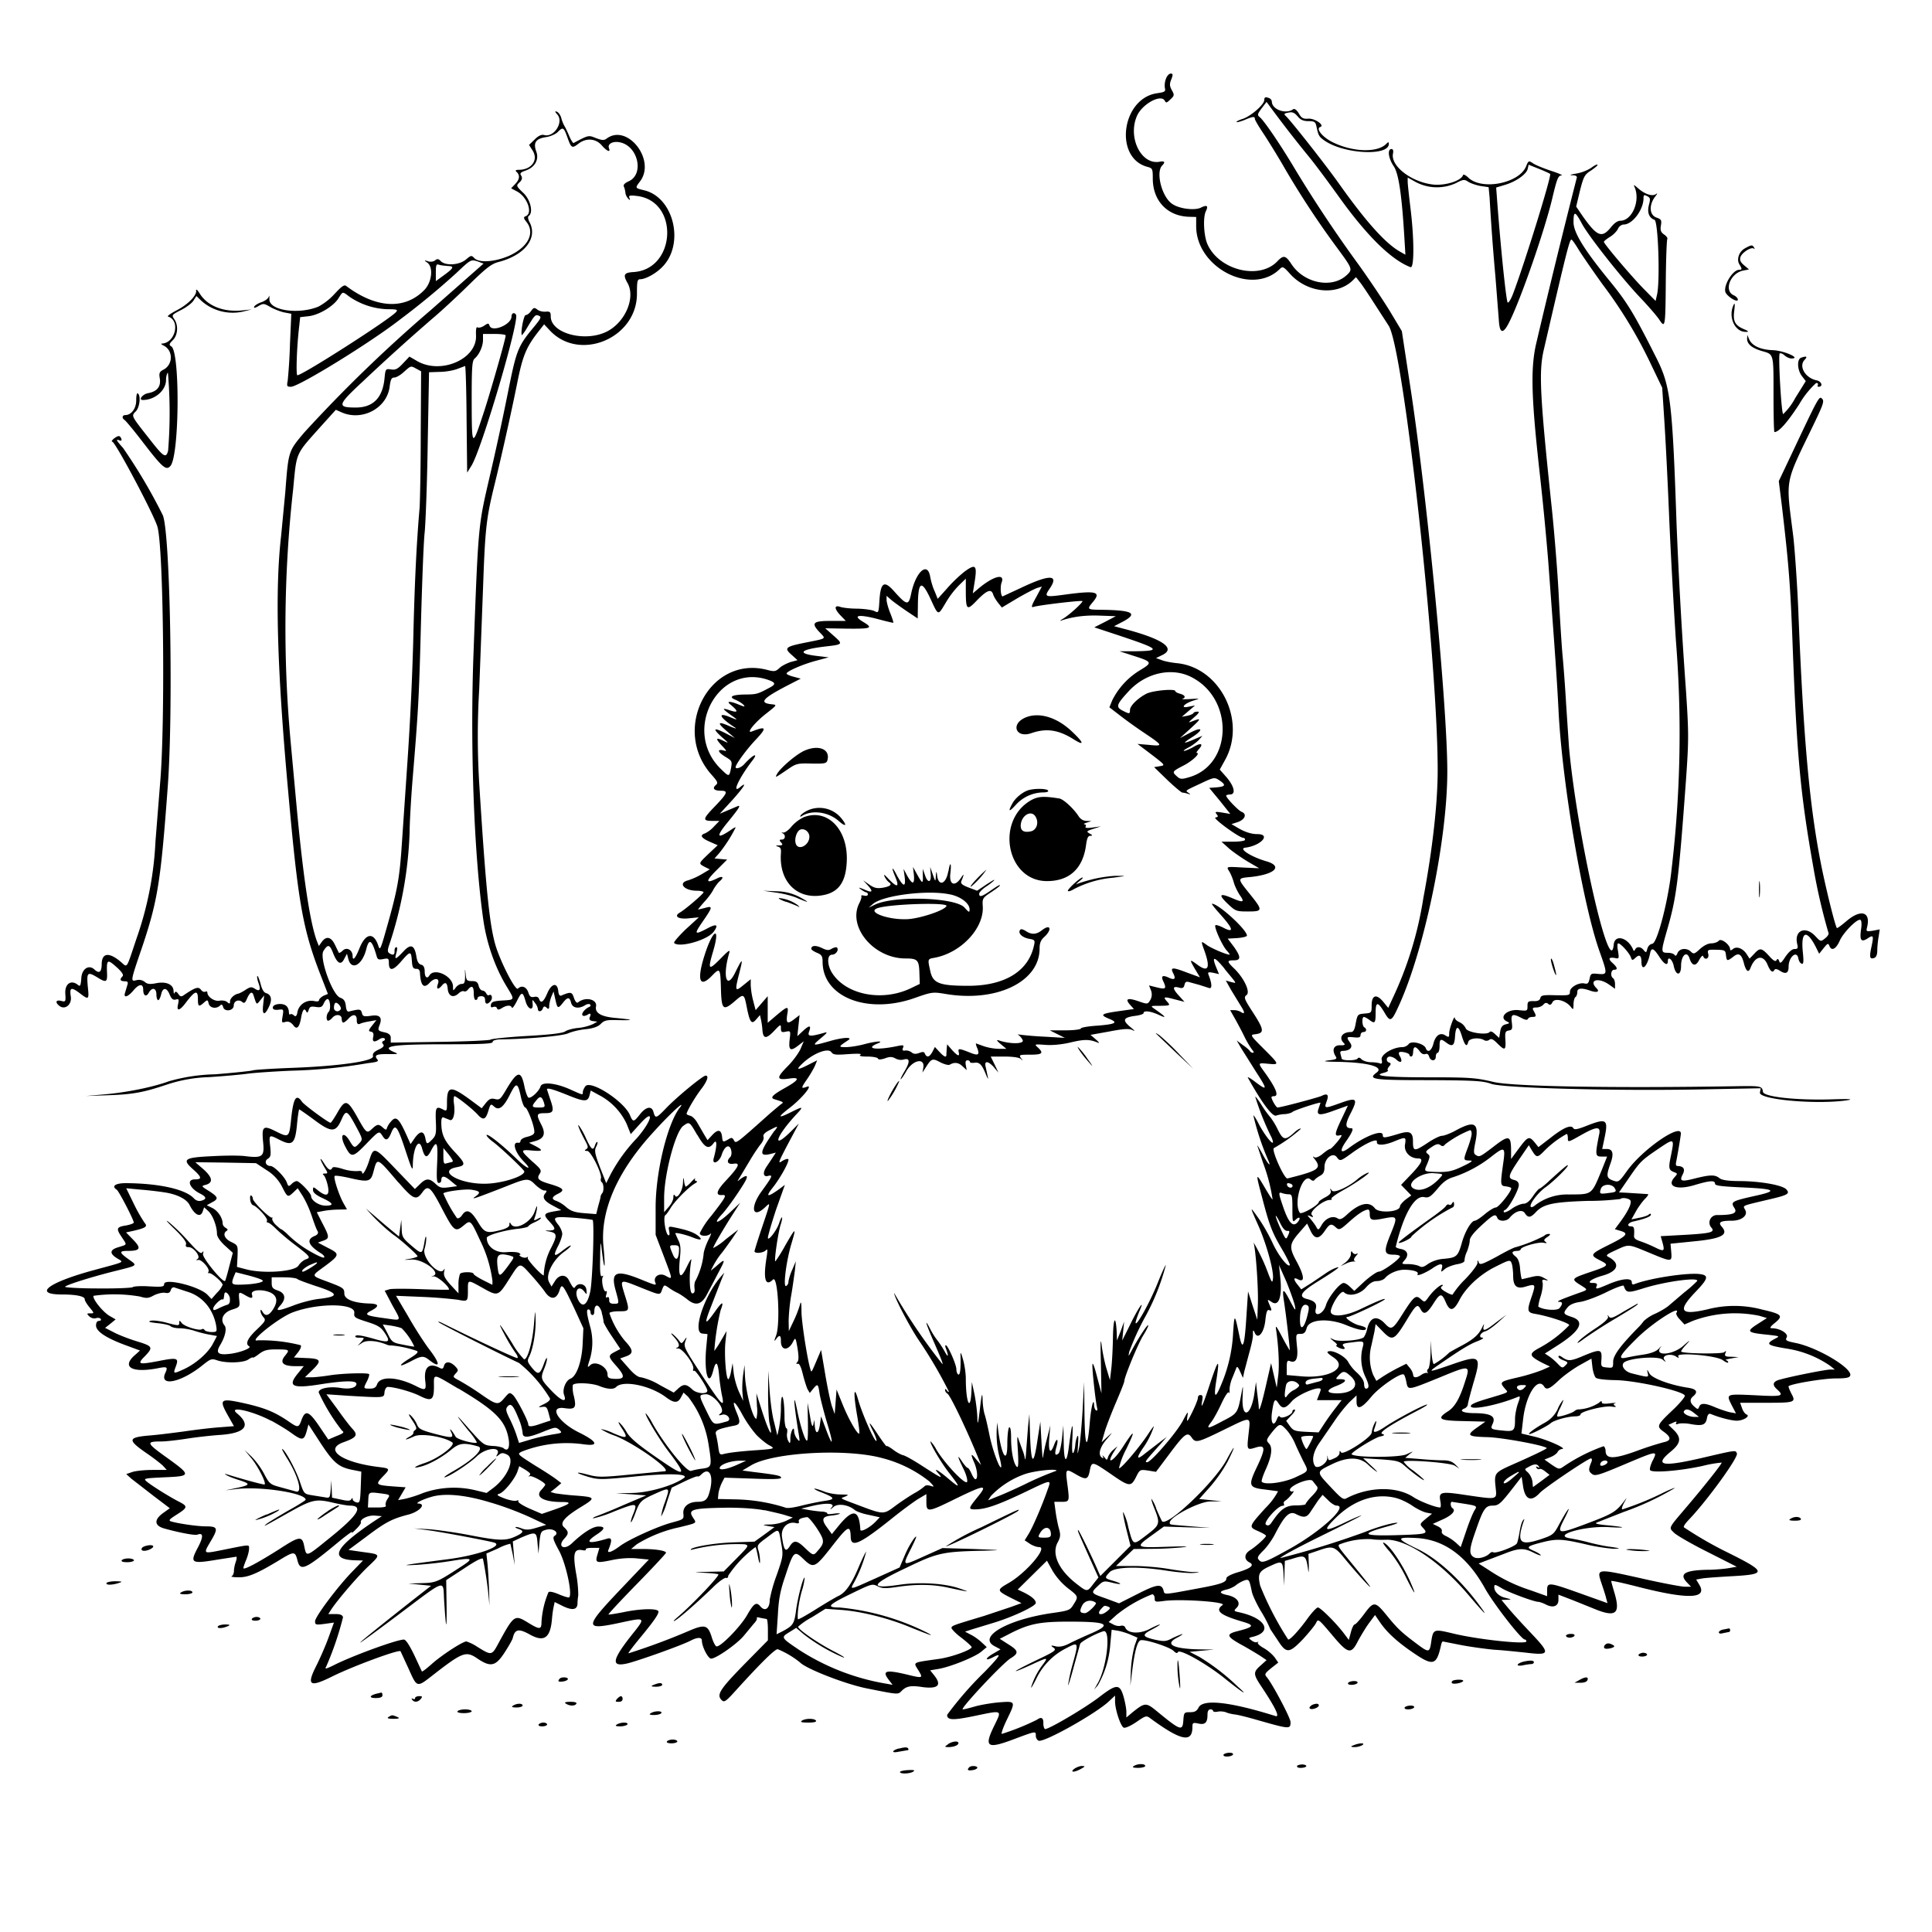 <svg xmlns="http://www.w3.org/2000/svg" id="svg" width="1024" height="1024" version="1.1">
  <path fill-rule="evenodd" d="M618 41.7a10 10 0 0 0-.6 4.9c.5 1.9 0 2.2-4 2.8-19 2.6-23.2 34.6-5 39.1 2.4.7 2.6 1 2.6 6.1 0 11.9 7.8 20 19.3 20.3l3.7.1v4.9c0 22 29.7 37.2 44.4 22.6 1.4-1.4 1.9-1.2 5.3 2.6 9 10 24.4 11.8 33 3.8l2-2 2.6 3.3c1.3 1.8 4.6 6.7 7.2 10.8l7.5 11.6c7.8 11.7 25.9 175.2 26 235 .1 17.2-2.7 42.5-7.6 68.4a194 194 0 0 1-16.4 53.4l-2.2 4.8-2.7-3.3c-3.6-4.3-6.1-3.5-6.1 2 0 3.9-.1 4-3.7 4.3-3.7.3-3.8.5-4.7 5-.6 3.6-1.3 4.8-2.6 4.8-4.6 0-6.6 3-3.8 5.8q1.6 1.4-2 1.2c-3.4 0-4.4 2.6-2.2 6 .8 1.2.1 1.6-3.8 2-3.5.5-2.3.7 5 .8 16 .3 24.6 2.7 20.4 5.7-4.8 3.6-2 4 27.5 4 24.6.1 29 .4 33.4 2 6.5 2.2 65.6 3.8 111.3 2.9l31.4-.6-.4 2.3c-.5 3.8 30.9 6.5 46.7 4 3.2-.6-.3-.7-9.5-.4-18.6.5-35.2-1.4-35.6-4-.4-3-1-3.2-13.2-3-65.9 1.1-118.8.2-129.4-2.2-9.7-2.3-12.8-2.5-34.5-2.5q-33.6 0-23.8-2.4c1.5-.4 2.5-1 2.1-1.3s0-1.3.7-2.1q1.5-1.6 0-2c-1.9-.6-1.6-3.2.4-3.2a6 6 0 0 1 3.5 1.7c2.2 2 3.3 1.2 2-1.5-.7-1-1-2.2-.6-2.4.7-.8 5.4.3 5.4 1.3q.1.8 1 .9.9-.2 1-2.5.2-4.6 3.4-.4 1.4 2 3 1.6 1.5-.6 2.1 1.4c.8 2.5 3.5 2.5 3.5-.1q.1-1.8 1-2c.5 0 1-1.6 1-3.5 0-3.8.5-4.2 3.4-2 3.4 2.6 4.5 1.8 4.8-3.2.4-6 1.9-6 3.7.1q2.3 7.3 3.3 2.8c.6-2 6-2.5 8.6-.8.7.4 1.9.3 2.6-.3 1-.8 2-.3 4.2 1.9 4 4 4.6 3.8 4.3-1.7-.3-4.2 0-4.8 1.8-5.1s2-.8 1.6-4.3c-.6-4.4.3-4.9 5.2-2.3q2.8 1.5 3.3.5t2.3-1.1c2.2 0 2.3-.4.9-3-1-1.7-.7-2 1.3-2 1.4 0 3-.7 3.7-1.5q1.3-1.6 2.6-.4t2.3-1c1.3-2.3 7-.8 9.6 2.5 1.4 1.8 1.4 1.7 1.5-1.3 0-1.7.5-3.5 1-3.8s1-1.5 1-2.6q-.1-3.3 6.9-.8c3.5 1.2 5.2.6 3.3-1.3-4.5-4.5 1.2-6 7-1.7l2.8 2v-2.5c0-1.4-.5-2.8-1-3.1-1.6-1-1.2-4.5.5-4.5q3 0-.5-3.3-4.1-3.6.6-3c2.6.6 2.6.5 2-3.6-.5-2.3-.4-4.1.1-4.1 1.3 0 5.9 5.1 6.7 7.4.6 1.7.8 1.8 2.5.2q3-2.8 3.1 2c0 5.6 3 3 4.5-3.9.7-3.7 1.8-3.4 4.9 1.3 2.7 4.2 4.6 5.1 4.6 2.4 0-2.8 2.4-.9 3.1 2.5 1.1 5.4 3.9 5.5 3.9.1 0-5.6 3.1-8.4 4.5-4 1.3 4 3.3 4.4 5.1.8 1-1.8 2-2.7 2.1-2 .9 2.4 3.4 1.3 2.7-1.2-.5-2.2-.3-2.3 4.3-2.2s4.8.3 5.1 2.9c.4 3.2.6 3.3 4 .7 2.9-2.3 4.4-1.2 5.7 4.3q1.7 5.4 3.2 2c2.4-6.5 6.6-7.6 9-2.3q2.4 5.9 3.8 3 .7-.9 3 .6 4.5 2.9 4.5-2.2c0-5.3 4.5-9 5.2-4.2q.5 2 1.7 2.6c1 .4 1.2-.9.6-6.6-1-10.5 2-11.7 6.7-2.7l2 4 2.4-3c2-2.5 2.4-2.7 3-1.2 1.1 3 3.5 1.8 5.5-2.7s9.5-12 11-11c.6.3.7 2.5.3 5-.8 5.6 0 7 3.3 4.9 3.3-2.2 3.5-1.7 2.2 4.4-1.2 5.6-.9 6.7 1.6 5.8q1.5-.7 1.5-4c0-1.7.3-5 .7-7.1l.6-4-3.6.7c-3.5.5-3.7.5-3.1-1.9 2-8.1-3.2-9.7-10.8-3.3-2.7 2.3-5 4-5.2 3.8-.8-.9-4.7-16.3-7.5-29.4-6.8-32.3-10.2-68.7-13-140-.6-13.7-1.8-30.9-2.6-38-4-32-5-26.8 11.2-60.4 4.7-9.8 5.3-11.6 4-12.8-1.5-1.5-1.7-1.2-16.4 30l-6.5 13.7 1.7 13.7c3.5 29.8 4.4 41 5.5 69.8 2.3 61.6 4.2 82 11 120.5a315 315 0 0 0 8 35q.8 1.3-1.6 3.3c-2.4 1.9-2.4 1.9-5.3-1.2-5.2-5.5-11.1-3-9.6 4 .6 2.5.4 2.9-1.4 2.9q-2 .1-4.8 4.1c-2.2 3.4-2.8 3.8-3.3 2.3q-.7-1.9-1.4-.5-.7 1.5-4-2.3c-4-4.3-4.8-4.4-7.9-1l-2.4 2.5-1.6-2.5c-2-3-5.3-4.2-7.2-2.6q-1.5 1.2-1.5.2c0-2.5-4.8-6.1-6-4.6-.7.8-2.5 1.4-4 1.4-1.7 0-4 1.2-6 3-2.8 2.6-3.3 2.8-4.7 1.5-2.2-2.3-6.2-1.9-7.2.7q-.8 2-1.5 1c-.4-.7-2-1.2-3.7-1.2-3.6 0-3.6-.5-.5-11.4 5.2-17.9 6.2-25.5 10.2-80.1 1.5-21.4 1.5-24.7 0-47.5a2765 2765 0 0 1-5-88.5c-2.2-64.7-3.2-73-10.8-88-11.8-23.4-15.1-29-25.3-41.4-13.2-16.2-18.5-25-18.5-30.3 0-6.1.8-6 4.3.5 3.3 6.4 21.2 29.1 31.2 39.6 4 4.2 8.4 9.3 9.8 11.3 3.3 5 3.4 4.7 3.6-20.1.1-11.8.5-21.9.8-22.4s-.5-1.6-1.7-2.4c-1.7-1.2-2.1-2.2-1.7-4.7.5-2.9.2-3.4-2.4-4.3-3.7-1.4-4-6.6-.7-11q1.9-2.4.6-1.5c-1.9 1.5-6 .2-9.7-3.1-2.3-2-2.4-2-1.6-.2 2.9 7.3-1.6 17.5-7.7 17.5q-2.3.1-5 3.5c-4.8 5.9-7.3 4.9-15-6l-3.4-5 2-8.4c2-7.8 2.5-8.6 6-10.8 2-1.4 3.6-2.7 3.3-3s-1.8.5-3.4 1.7a22 22 0 0 1-7.9 3q-4.7.8-2 .9 3 0 2.2 1.8A4771 4771 0 0 0 814 183c-2.8 13.1-2.3 28.5 2.1 68a1595 1595 0 0 1 4.5 46.5c3.8 51.3 4.6 62.3 5.5 80 2 38.3 12.9 101.9 21.6 126.5 4.4 12.4 4.4 12.6-.6 12.2-3.8-.4-4-.2-4.6 2.6-.5 2.3-1 2.8-2.5 2.5-3-.8-7.9 1.9-7.9 4.3 0 2-.5 2-7.6 1.9-6.6-.2-7.7 0-8.1 1.5q-.4 1.8-3.6 1.6c-2.8 0-3.2.2-3.2 2.6 0 2.6 0 2.7-4.6 2.2-6.3-.7-11 4-6.1 6.1 1.4.7 1.3.9-.8 1.4-1.9.5-2.6 1.5-3 4l-.5 3.2-2.2-2q-2-1.9-2.8-1.2c-1.2 2-11.8.4-12.7-1.8a7 7 0 0 0-3.3-3.3c-1.4-.6-2.5-1.6-2.5-2.2-.1-2.1-3 5.7-3 8s-.2 2.3-2 1.2c-2.8-1.8-5.3 0-6.4 4.5-1 3.7-3 4.9-4 2.3-.9-2.5-7.7-4.2-9.1-2.2-.7.9-2.1 1.6-3.3 1.6-5 0-11.5 3.9-11 6.6q.7 2.7-1 2c-.7-.3-2.9-.6-4.7-.6s-4-.7-4.9-1.5q-1.4-1.5-2.1-.5c-.8 1.3-8.5 1.3-8.5 0l-.6-2.4q-.5-1.5 1-1.6c4 0 5.8-2 4.1-4.3-2.1-3-2-3.3 2-2.9 2.7.3 3.5 0 3.5-1.2q.2-1.5 1.5-1.6c1.7 0 2-1.6.5-2.5-1.2-.7-1.4-5.5-.2-5.5q1 .2 2.8 1.5c3 2.3 3.4 1.8 3.4-3.5 0-6.2 1.1-6.3 4.6-.5 3.2 5.5 3.8 5.2 7.9-3.9 13.6-30 25.5-88 25.5-123.7 0-34.3-10.2-140.7-19-199.9l-5.1-33.5-6-10c-3.3-5.5-11-17-17.1-25.5a704 704 0 0 1-33.3-50c-7.4-12.5-16.5-26-19-28-1.3-1-1.1-1.6 1.1-4.6l2.6-3.4 2.2 3a664 664 0 0 0 20.2 26c3.4 4.1 10.7 14 16.3 21.8 14.6 20.3 27.5 33 37.6 36.8 2 .8 2-14.8 0-31.1-.8-6.6-1.5-13-1.5-14.2v-2.2l4.5 2.5a24 24 0 0 0 21.2.4c3.8-2 4.4-2 6.5-.6 1.3.8 4.2 1.8 6.5 2.2l4.2.6.5 5.2a1257 1257 0 0 0 3.1 42.1l1.8 23q.6 11 5.4 1.5c6-11.7 18.7-48.2 22.9-65.7 2.5-10.6 3.2-12.3 4.9-12.3 1.1 0-1.3-1.1-5.3-2.4s-8.4-3.1-9.7-4c-2.4-1.6-2.5-1.5-3.8 1.7-3.7 8.8-23.1 12.7-30.4 6-1.6-1.6-2.9-2.1-3-1.4-1 2.8-8.5 5.3-14.8 5-11.6-.8-23.6-9.6-22.3-16.4q.5-2.5-.8-2.5c-2.3 0-1.6 5 1.2 9.1 2.6 3.8 4.3 15 5.7 38.7l.5 8.2-3-1.7c-7.8-4.5-18.1-16-32.8-36.8-7-9.8-25.5-33.3-27.7-35.1-1-1-.8-1.3 1.4-1.7 2.2-.5 3.3 0 5 2 1.5 1.8 3 2.5 5.7 2.5 3.1 0 3.7.4 4.2 2.6 1.1 5.2 1.4 5.7 4.6 7.9 10.5 7 33.8 8.1 33.8 1.6 0-1.2-.2-1.2-1.5.1-4.7 4.6-17.7 4.2-28.2-1-5.4-2.6-9.2-7.3-6.6-8.1 2.5-.9-3-4.7-6.4-4.4-2.7.2-3.6-.3-5-2.8q-2-3.2-3.3-2c-4 2.5-11-.2-11-4.3q-.2-1.5-2-2-2.1-.8-2 1.2c0 2.4-7 8.5-11.4 10-2 .6-3.5 1.4-3.3 1.7.3.2 2.2-.3 4.2-1.1 4.4-1.9 5.5-2 5.5-.6 0 .6 2.2 4.3 4.9 8.3 2.6 4 7.7 12.2 11.1 18.2a465 465 0 0 0 27.7 42c8.1 11 8.2 11.3 5 14.3-7.8 7.3-22.6 4.4-29.3-5.8-3.1-4.7-4.2-4.9-7.4-1.6-9.4 10.1-30.8 5-37.1-8.9-2-4.5-2.5-14.5-.8-17.7q2-4.1-2.6-1.8c-3.2 1.7-11.7.7-15.4-2-5.5-3.8-8.7-16.8-5.2-20.3q2.6-2.7-1.3-2c-9.7 1.9-17-12.5-12.2-24 2.6-6.4 12.7-12 14.8-8.4.7 1.4 1.1 1.3 3-.6 2.2-2 2.2-2.4.8-4.9-1.2-2.2-1.3-3.3-.3-5.7 1-2.6.9-3.1-.3-3.1-.8 0-2 1.2-2.5 2.7m-322.6 19c3.5 4-1.7 12.2-6.9 10.9q-2.1-.7-5.1 2.3l-3 2.9 1.9 3c3.2 5-.6 10.2-7.3 10.2q-2.6 0-1.1 1.2 2.7 2.7-.9 6.4l-2.1 2.2 3 1.6c5.6 2.9 8.7 11.7 4.7 13.2-1.2.5-1.2 1 .5 3.1 4.6 5.9.7 13.3-9.1 17.8-7.5 3.3-16 4-18.6 1.3-1.5-1.6-1.8-1.5-4.5.8-3.5 2.9-10.7 3.4-13.3.8-1.2-1.3-1.9-1.3-3-.4-.8.7-2.4.9-3.7.5q-3.2-1.1-.4.7c3.3 2.5 2.4 10.4-1.6 14.5-10.3 10.6-25.6 9.8-41.5-2.2-1-.7-2.5.4-6 4.2a33 33 0 0 1-8.6 6.8c-10.7 4.4-26.4 2-26-4q0-2.6-.3-1.3c-.3 1-2 2.3-4 3-1.8.6-3.5 1.7-3.8 2.4q-.4 1.2 2.3-.4c2.6-1.5 3-1.4 6.4.6 2 1.1 5.3 2.4 7.3 2.8l3.7.7-.7 16a289 289 0 0 1-1.2 19.4c-.6 3-.4 3.3 1.7 3.3 4.1 0 42.3-23.5 57.9-35.7a401 401 0 0 0 30-24.8c7.4-7 7.5-7 10.9-6l3.3 1.2-27.8 24.5a763 763 0 0 0-67.3 65.1c-8.4 10-8.3 9.6-10 31.7l-2.2 23c-3.3 28.6-2.2 70 3.7 135 5.2 58.5 7.7 72.9 16.6 96.2l4.5 11.6-2.4 1c-1.2.7-2.3 1.7-2.3 2.3q-.1 1-2.5.5a7.5 7.5 0 0 0-8.9 5.5q-.5 3.6-2 2-1.2-1-2-.4-.5.3-.6-1.4c0-1.1-.6-2.6-1.4-3.2-2-1.7-7.1-1-7.1.9q-.1 1.5 2.9 1.2c2.8-.4 2.9-.3 2.3 3.3s-.5 3.7 1.6 3.1q2.1-.6 4 1.7 2.9 4.2 4.3-4.5 1.2-5.9 2.7-2.5.6 1 1.2-1c.6-1.8 1.2-2 3.8-1.6 2.7.4 3.4 0 4.2-1.9q1-2.1 2-2.3c1.4 0 1.9 5.5.6 6.8s-1.5 4.7-.2 4.7q.9-.2 2.1-1.5c1.8-2.2 5-1.9 5 .5q.1 1.8.8 2c.5 0 1.7-.9 2.7-2 2.5-2.8 4.5-2.5 4.5.6q-.1 2.9 1.8 2c1-.5 3.3-1 5.2-1.3l3.4-.6-2.3 2.9c-2 2.6-2 3-.6 3.2q1.8.3 1.2 2.8-.9 4 3.3 1.2c1-.7 2.3-.8 2.7-.4q.6.8-.5 1.3-1.3.5-.3 1.7 1.3 1.3-2.3 2.9c-2.5 1.2-3.3 2-3 3.5.7 2.6-18 5.3-43.1 6.2-10.4.4-19.7 1-20.5 1.3s-9.9 1.3-20 2.1a96 96 0 0 0-24.6 3.7c-8.2 3-21.6 5.8-33.7 6.9l-10.2.9 11.5-.4c13.2-.4 19-1.5 31.2-5.6a78 78 0 0 1 22.5-4c7.6-.5 16.7-1.3 20.3-1.8s14-1.2 23-1.6a277 277 0 0 0 40.8-4c5.3-.6 6-1 5-2.1-1.7-2.2-.3-2.8 6-2.7 5.3 0 5.5 0 2.9-1.1-7.2-3.1-.9-4.1 26.5-4.1 20 0 25.8-.3 25.8-1.2q.1-1.2 3.8-1.4c15-.2 33.1-1.8 36.2-3.2 2-.9 6.1-1.9 9.3-2.2q5.9-.6 8-2.8c2-2 3.2-2.2 9.7-2q12.6.2-2.2-1.2-11-1-10-6c.8-3.8-5.5-5.4-9.4-2.3q-1.1 1-2.3-2.3c-1-3.2-1.7-3.3-6.3-1.4q-1.7 1-2-2.2c-.5-4.7-3.5-4.2-5.8 1.1q-3 7.1-4.4 3-.6-1.5-2.7-1c-1.6.3-2.3-.2-3-2.5-1.1-3-3.6-3.8-5.5-1.9-1.2 1.2-8-11.7-11.3-21.2-3.6-10.6-5.6-29.8-9.3-89.2a419 419 0 0 1 .1-48.5l2.1-55.6c1-28.4 1.7-34.8 5.5-50.5 4.2-17 9.4-40.4 12.5-55.8 2.9-14.6 4.8-19.2 11.3-27.5l3-3.8 2.8 3c15.7 17.2 46.4 4.5 46.4-19.2 0-6.8.2-7.7 1.8-7.7 2.5 0 7.7-2.7 11-5.9 12.7-11.7 7.2-37.2-8.8-41.2-5.2-1.3-5.1-1.1-2.2-5 8.2-11.3-6.9-30.5-17.8-22.5-1.5 1.1-2.4 1-5.7-.2-4-1.6-3.8-1.7-11.9 2.6-.3.1-1.3-1.4-2.2-3.5s-2-4.5-2.5-5.3-1.4-2.8-1.8-4.4-1.6-3.2-2.4-3.4q-1.7-.7.3 1.5m5.4 12.3c2 5.6 2.4 5.8 6 3 4-3 9-2.6 12.1 1 2.8 3.2 4.8 4 3.9 1.6-1-2.3 2-3.9 5.6-3.2 9.8 1.8 13.2 17 4.8 20.7q-3.3 1.5-2.5 2.9c.4.8.7 2.3.8 3.3s.8 2.3 1.5 3q1.4 1.5.6-.4c-.5-1.3.1-1.5 4.3-1 22.3 3 20.3 39-2.2 40.3-5 .3-5.6 1.4-3.1 5.8 4.3 7.6-1 20.5-10.7 25.6-11.5 6-30 1.2-30-7.9 0-2.4-.4-2.7-2.8-2.5-1.6.1-3.5-.4-4.4-1.2-1.5-1.1-1.9-1-3.2.8-.8 1.2-2.1 2.2-2.9 2.2-1 0-2.8 9.3-2 10.7a23 23 0 0 0 2.6-3.7c4.2-7 4.5-7.4 6.3-6.7 1.6.6 1.3 1.3-2.1 5.5-9 10.8-9.6 12.4-14.2 35.3a1477 1477 0 0 1-9.7 44.7c-6 26-6 24.6-8.5 92.7-1.9 49.5.2 106.9 5.1 141.6 1.8 13 6.4 26 12.7 36.2 4.1 6.8 4.2 6.6-2.8 7-4.3.3-5.5.7-5.8 2.2q-.4 1.9 1.2 1.2 1.5-.4 2 .6.3 1.5 2.6 0c2.6-1.6 4.8-1.7 5.3-.2.2.6 1.4-1 2.7-3.6 2.5-5.1 3.1-5 4.6.3 1.2 4.3 4.2 5.2 3.7 1.2-.2-2.4-.2-2.4 1.2-.5a7 7 0 0 1 1.6 3.3c0 1.7 2 1.5 2.6-.3q.6-1.8 2-.4 1.5 1.5 1.4-1c0-1 .5-3.2 1.1-4.8l1.2-2.8.9 4c1.1 5.1 1.4 5.3 3.9 2.2 2.6-3.4 3.7-3.4 4.5-.2.7 2.8 4 3.4 7.4 1.3 1-.7 2.3-.8 2.7-.4q.6.8-.5 1.3c-2 .8-4.3 3.4-3.6 4.4q.6.8 2.6-.2 2.4-1.6 1.4 1-1 2 1.6 2.3l2.3.3-2.3 1.3a26 26 0 0 1-7.5 2c-2.8.2-6.2 1.1-7.3 1.9q-2.1 1.4-20.5 2.4c-10.1.6-18.6 1.5-18.9 1.9s-12.3 1-26.7 1.2l-26.3.4v-2.3q.2-2.2-2.7-3c-4.1-.9-4.3-1.1-3.3-3.8q2.6-6.3-4.5-5.1c-3.8.5-4.4.3-4.8-1.6-.6-2-1.2-2.1-6.7-.7q-1.5.5-1.8-3c-.3-2.5-1-3.6-3-4.3-4.2-1.6-11.1-21-8.9-24.7 2.3-3.7 3.3-3.6 5 .7q3.4 8.8 6 3.5l1.5-2.8.7 2.7c1.6 6.4 7.3 3.5 9.5-5 1.5-6.1 3-5.2 5.5 3.5.5 1.9 1.1 2.1 3.6 1.6 2.6-.5 2.9-.3 2.9 2q0 6.8 6.4-.6c5-5.8 5.4-5.8 5.8-.4.2 3.4.7 4.2 2.3 4.2q2-.1 2 2.5.6 9.7 5 5c2.7-3 5.7-2.7 4.5.5-1 2.8 0 3.3 2 1q2.8-3.5 3.2 1.7c.4 3.9 3 4.9 5.8 2.3 1-1 2.3-1.4 2.8-1.1s1.5 0 2.2-1q3-3.5 3 2.1c0 2 .4 3.5 1 3.5q1-.1 1-1 .2-.9 2-1 2 0 2 2c0 2.4 1.3 2.6 3 .5 1.2-1.5.5-4-1-3q-.7.3-1.4-1t-2-1.5c-.7 0-1.7-1.1-2-2.5-.5-2-1.3-2.5-3.6-2.5-2.6 0-3-.4-3.3-3.7q-.5-5-.3.7c0 3.7-.3 4.5-1.8 4.5-1 0-2.4.9-3.2 2-1.3 1.8-1.4 1.8-1.4-.6 0-5.5-9.9-10.2-12.5-5.9-1.2 2-2.5 1-2.5-2q0-3.3-1.9-3.7t-2.5-4.3c-1-6.2-3-7-7-2.6-4.2 4.4-4.7 4.5-3.6.6q.8-2.9 0-3-1 .2-1 2 .2 3.2-2.8 1.2c-1-.7-1-1.7.3-5.3a210 210 0 0 0 10.5-58.7c0-4.8.7-17 1.5-27.2 3.2-38.4 3.5-44.5 4.5-83 .6-21.7 1.4-43.8 2-49 .5-5.2 1.3-26.4 1.6-47.1l.7-37.6 5.7-.2c3.2 0 7.4-.8 9.4-1.6l4-1.5c.3 0 .7 12.7.8 28.3l.3 28.2 2.3-3.7c5.4-8.7 25.5-76.9 23.6-80-1-1.5-2.4-.8-2.4 1 0 4.2-10.2 8.5-11.6 4.9-.5-1.5-.8-1.5-3 0-1.2.8-2.8 1.2-3.4.8q-1-.6-.8 4.3c.6 12.6-18.9 21-31.5 13.4L217 189l-3.4 3.6c-2.8 3-4 3.6-6.4 3.2-2.8-.4-2.9-.3-3.4 4.8q-1.5 15.4-15.2 15.4c-10.2 0-9.8-1.3 3.9-14a1123 1123 0 0 1 37.1-33.5c4.4-3.7 13-11.7 19-17.6 9-8.8 11.8-11 15.5-12 14-3.6 21-12.6 16.6-21.1-.9-1.6-1-3-.5-3.3 2.6-1.7 1-8.8-3-12.4-3.6-3.5-3.7-3.7-1.9-5.4q2-1.8 1-3.5c-.9-1.3-.5-1.8 2-2.7 5-1.6 7.5-5.7 6-10-1.8-4.8-.4-7 5-7.8 2.2-.3 5-1.5 6.2-2.6 2.9-3 3.3-2.7 5.3 2.9m520.8 19.2c.9.8-13.4 47-19.5 63.1-1.2 3.3-2.6 5.5-3 5-.8-.7-3.7-29-5.5-52.9l-.6-8 4.3-1.3c6-1.7 11.6-5.6 12.4-8.5l.5-2.3 5.5 2.2c3 1.2 5.6 2.4 5.9 2.7m52.4 16.3c-1.1 4 0 7 2.9 8 2 .6 3 32.2 1.4 39.5l-.8 3.5-6.4-6.5c-7-7.2-21-23.8-21-24.8 0-.4 1.5-1.6 3.3-2.7s3.6-3 4.2-4.3c.5-1.2 1.9-2.2 3-2.2 4.6 0 10.4-7.7 10.5-13.8 0-2 .3-2.1 2-1.2 1.6.8 1.7 1.5.9 4.5m-37 24.3c2 3.1 7.6 11.3 12.6 18.2a242 242 0 0 1 25.5 42.2l5.9 12.3 1 15.5c.6 8.5 1.8 31.5 2.6 51s2.5 50.1 3.7 68a614 614 0 0 1-2.3 120.5c-1.7 16.6-7.6 39.3-10.2 39.7q-2 .4-2.7 2.7c-.5 2.1-.7 2.2-1.9.7-1.6-2-3.7-2-4.5-.4q-.7 1.5-1.2-.1c-2.9-6.4-9.7-8-10.2-2.4-1.9 19.4-19.6-59-23.7-104.7l-1.5-22.5c-.5-8.8-1.4-21-2-27-.5-6-1.4-20.4-2-32s-2.2-31.4-3.5-44c-6.4-60.6-7-73.2-4.5-84.5 12.3-53.2 13.8-59 14.8-59 .4 0 2.2 2.6 4.1 5.8m87.9-1.2c-3.2 1.7-4.6 5.9-3 8.5 1.5 2.4 1.5 2.9-.1 2.9-3.4 0-8.4 8.2-7.3 11.8.8 2.3 6.6 5.9 6.6 4 0-.7-1-1.8-2.2-2.3-5.4-2.4-1.8-11.8 5.1-13.1l3-.6-2.6-2.2c-2-1.7-2.4-2.8-1.9-4.4.8-2.4 5.9-5.6 7.1-4.4q.7.5.1-.6c-.9-1.5-1.4-1.5-4.8.4M237 141c4 0 3.6 1-1.6 4.8L231 149v-4.7c0-3.8.3-4.5 1.6-4 .9.3 2.9.6 4.5.6M104 154.2c0 2.8-4.7 7.4-10.6 10.4-3 1.6-5 3-4.3 3.2 6.6 2 3.9 14-3.3 14.3q-1 .1 1 1.1c5 2.5 5 10-.1 12.7-2.2 1.1-2.5 1.9-2 4.7q1 6.5-6.3 7.8c-2.9.6-5.2 3.6-2.7 3.6 6.4 0 12.3-5.1 12.3-10.6 0-1.8.5-3.6 1-3.9a250 250 0 0 1 .1 41.4c-1.1 4.2-2.4 3.4-10-6.4-9.7-12.3-9.6-12-7.1-14.5 2-2 2.8-8.4 1-9.5-.5-.3-.8 1.3-.8 3.7 0 4.3-2.6 7.8-5.8 7.8-1.6 0-1.9 1.6-.5 2.5.6.3 4.6 5.1 9 10.8C86 247.8 88 249.6 90.3 247c4.8-5.3 5.2-60.5.5-63.4-1.3-.8-1.2-1.3.8-3.3 2.7-2.7 3-7.9.8-11.1-1.5-2.2-1.4-2.3 3.4-4.8 2.8-1.4 5.8-3.6 6.7-5l1.6-2.5 2.7 2.6a25 25 0 0 0 22.6 5.5l4-1-4.8.5c-10 1.1-18.7-2.3-22.8-9q-1.9-3-1.9-1.4m81.5 3.3a38 38 0 0 0 20.1 6.5c4.7 0 5.5.2 4.5 1.4-3 3.7-49.7 33.6-52.4 33.6-.8 0-.3-15.5 1-26.1l.5-4.7 4.4-.5c5.5-.6 13.2-5.2 15.9-9.5 2.4-3.8 2-3.7 6-.7m733.1 5c-2.4 6.3 1.3 13.6 6.8 13.5q2.7.1-.9-1.4c-4.7-2-5.8-4-5.3-9.1q.9-6.9-.6-3M268 177.9c0 1.7-7.4 27.6-11.1 39.2-6.8 20.7-6.8 20.7-6.9-4.1 0-18.5.2-21.8 1.6-23 2.4-2 4.4-6.5 4.4-9.8V177h6c3.3 0 6 .3 6 .8m658 1.8q0 4.2 8 6.5c6.2 1.8 6 1 6 23.2 0 10.8.2 19.7.5 19.7q3.5 0 13.1-14.7a47 47 0 0 1 9-11.3q1.3 0 .9 1t.3 1c2.6 0 1.8-2.8-.9-3.4-6.1-1.2-9.8-7.6-6.3-11q2.3-2.5-2-1c-2.3.9-2 6.6.5 9.8l2 2.6-5.6 9a33 33 0 0 1-6.4 8.5c-1-1-2.7-31.6-1.8-32.2q1-.3 2.6 1.1c1 .9 2.6 1.6 3.6 1.6 5.4 0-3.8-4.1-9.7-4.4-6.8-.2-11.4-2.4-12.8-6l-.9-2.1zm-705.2 15.9 2.4 1.3-.2 33.4c0 18.4-.4 35.9-.6 38.9-1.7 19.6-2.7 40.9-3.4 71.5a1626 1626 0 0 1-3 62.5l-3 44c-1.2 18-2.2 24-7.8 43.8-3.6 12.8-3.8 13.2-4.8 10-2.5-7.1-6.8-6.2-10 2-2 5-3.5 6.7-3.5 3.8 0-3.1-3-4.9-5.1-3-1 1-2 1.5-2.2 1.3l-2-4.1c-2-4.4-4.7-5-7.1-1.6l-1.5 2.1-1-2.5q-5.4-14.4-10.6-69.4l-3.4-36.9a662 662 0 0 1 1.4-133.5c1.9-20 1-17.8 15.2-33.7l7.4-8.2 3.4 1.5c10.8 4.5 23.6-2.4 25.1-13.6.5-4 1-5 2.5-5 1 0 3.3-1.3 5.1-3 3.8-3.4 3.6-3.3 6.7-1.6m-160.5 37q-1.6 1.5-.8 1.6c1.6 0 22.5 39.4 24 45.3 3.2 12 4.1 104 1.4 135.2L82.4 446a180 180 0 0 1-10.1 51.6c-5.6 16.7-4.6 15.3-8.4 12.1-6.2-5.2-10-4.7-10 1.5q-.1 6-3.7 2.8c-3-3-6.8-.6-7.1 4.4-.3 4-.6 4.6-1.7 3.7-3.6-3-7-.8-6.8 4.3.3 4.6.2 4.7-2.2 4.1-2.7-.7-3.3.7-1.1 2.5 3 2.6 7-.5 6.2-5-.7-4.7.3-5 5-1.4 4.6 3.5 4.8 3.3 4-4-.6-7.3-.1-7.7 5.2-4.5 4.7 2.9 5.3 2.6 5-3-.2-6.6.3-6.8 5.2-2.4q4.2 3.8 3 4.8-2.4 2.5 1.1 2.6c1.7 0 2 .4 1.5 2l-1.2 4c-1 3 1.3 2.5 4.3-1 3-3.7 5.3-3.9 5.3-.6s1.6 4.2 3 1.6c1.7-3 4-2.5 4 1 0 1.6.4 3 1 3 .4 0 1.1-1.4 1.5-3 .8-3.9 3-3.8 4.5 0 1 2.4 1.8 3 3.2 2.7 1.7-.5 1.8-.2 1.3 2.4-1 4 .8 3.7 4.2-.9 4.8-6.3 6.3-6.8 6.3-1.7 0 4 .5 4.2 3.2 1.8 1.8-1.6 2-1.6 2.5.5.6 2.4 4 3 6 1.1q1.2-1.3 1.7.9c.9 2.6 5.6 1.8 5.6-1 0-2.3 2.5-3.4 4.4-1.9 1.1 1 1.7.6 2.7-1.9q2.3-5 3.4-1.5c1.7 5.3 1.5 5.1 3.6 2.5l2-2.5-.5 4.8c-.7 5.6.7 6.2 3 1.3 1.9-3.8 1.3-6.5-1.4-7.3q-1.9-.5-3-5c-.7-2.5-1.5-4.4-1.7-4.1-.3.3 0 2 .6 3.7q2 5.6-2 3c-1.6-1-2.4-1-4.8.6-1.5 1-3.4 2-4.1 2.1-2 .4-4.2 2.5-4.2 4.1q.2 1.9-1.5.3c-.8-.7-2.7-1-4.1-.7-2.6.5-6.4-2-6.4-4.4q-.1-.8-1-.4-1.2.5-2.4-1c-1.3-1.8-3-1.3-9 2.8-1.4 1-2 .9-3-.6q-1.4-2-2-.5-.4 1-.5-1c-.1-3.5-3.8-5.2-9.1-4.2-3.5.7-4.9.5-6.2-.7a5 5 0 0 0-4.3-.9c-3.3.8-3.4 1 3-17.7 8.2-24.5 9.8-34.5 13.5-84.7 3-40.5 1.3-134.6-2.6-144a286 286 0 0 0-21.1-35.7c-3.6-4-4-4.8-1.9-4q1.5.6 1-.9c-.8-1.8-1.5-1.8-4 0m451 70.4a74 74 0 0 0-9.1 8.7l-5.2 5.8-1.6-4c-1-2-2-5.6-2.4-7.8-1.4-8.2-7.7-2.5-10.1 9.2-1.3 6.3-2.3 6.1-9-1.4-5.3-6-7.2-4.8-7.8 5.2-.4 6.2-.5 6.4-2.6 5.3-1.1-.6-5.2-1.2-9.1-1.3-3.9 0-8-.5-9.2-1-3.2-1-3 1.2.4 4.7l2.7 2.8h-8.2c-9.3 0-10.4 1.1-5.5 6.2 3.2 3.4 3.7 3-7.2 5.2-11.1 2.2-12 2.9-7.9 6.5l3.2 2.9-3.7 1c-2 .7-4.7 2-5.9 3.2-2 1.8-2.6 2-6.7.9-30.4-7.7-50.9 31.7-29.1 55.8 3.1 3.5 3.4 4.2 2.1 5.3-2 1.7-1 3 2.6 3 4.1 0 3.7 1.2-3 8.2-6.6 6.8-6.8 7.8-1.4 7.8h3.7l-2.9 3a16 16 0 0 1-4.7 3.6q-4.4 1.4 2.4 4.4l4.3 1.9-4.8 4.5c-5.5 5.3-5.5 5.1-2 7l2.6 1.3-4.4 2.6a36 36 0 0 1-7.1 3.2c-5.6 1.4-2.1 5.5 4.6 5.5 2 0 3.6.4 3.6.8 0 .8-9.5 9-12.6 10.8-3.4 2-.6 3.7 5 3l5.1-.5-7 6.4c-3.7 3.6-6.5 6.8-6.1 7.2 2.7 2.7 17.7-1.5 21-6q3.7-5.2-2.3-2.3c-8.1 4.3-8.4 4-3.6-3 5.4-7.8 5.5-8.5 1.3-7.3l-3.7.9c-.2 0 1.3-1.8 3.2-4 2-2.1 4.3-5.2 5-6.8.9-1.5 2.3-3.4 3.1-4.1 2.7-2.2 1.8-3.2-1.3-1.6q-9 4.4-.4-4.2l5.8-5.8-3.4-.3-3.3-.3 2.4-2.7a74 74 0 0 0 8.8-13.7c0-.3-1.2.3-2.7 1.4q-11 7.4-1.5-4.2c6.2-7.6 7.3-9.4 5-8.4l-5.2 2.2-4 1.7 6.7-7.3c6-6.7 8.1-10.1 4.2-6.9-4.7 4-1.1-4.1 6-13.5 4-5 1-4-3.9 1.4-1.7 1.9-4.6 2.9-4.6 1.6 0-1.5 6-9.7 11-14.9 5.7-6.1 5.2-7-2.4-4-3.4 1.3 1.7-5 8-9.8 5.3-4.2 5.4-4.3 2.7-4.6-7.1-.7-5.3-3 8.2-10l7-3.6-3.7-1c-2.1-.5-3.8-1.3-3.8-1.7 0-1.2 8.7-5 16-6.9l6.3-1.7-5.9-.7c-11.4-1.3-9.4-3.5 4.6-5.1 8.9-1 9-1.2 4-5.6l-4.5-4 11.7.2c12.9.1 13.9-.3 8.2-3.7-5.6-3.4-2.3-4 7.5-1.5 4.4 1.2 8.3 2.1 8.6 2.1s-.4-2.3-1.5-5-2-6-2-7.2v-2.1l2.3 2c1.2 1.1 5 3.8 8.2 6l6 4 .1-7c.1-12.6 1.9-13.6 6.5-3.8 4.5 9.7 4 9.5 8.3 2.4a48 48 0 0 1 7-9.2l3.6-3.5v6c0 10.8.5 11.2 6 5.4 5.2-5.3 7.5-6.2 8.5-3 .3 1 1.5 3 2.6 4.4l2 2.5 8.2-4.9c4.5-2.6 9.3-5.1 10.6-5.5l2.4-.7-3 5.6c-2.5 4.5-2.8 5.6-1.5 5.2 3.1-1 25.5-3.6 26-3.1s-6.5 7-10.2 9.3q-3 1.8-.1.7c5.8-1.8 12-2.6 19.6-2.3l8.4.3-5.7 3-5.7 2.9 12.7 4.2c22.2 7.4 23.1 8.3 8.4 8.5h-7.7l7.4 2.4c10 3.2 10.1 3.6 3.5 7.6a39 39 0 0 0-14.8 16l-1.5 3.7 5.2 4c2.9 2.3 9 6.7 13.5 9.7 9.8 6.6 10 7 2.2 6.2l-6-.5 7.4 5.6c7.4 5.7 7.4 5.7 4.4 6.2l-3 .5 7 6.8c3.9 3.7 7.5 6.7 8 6.7s1.9.3 2.9.6q2.2.8.3-.5c-1.7-1.2-2.2-.9 6.6-5 7-3.3 7.2-3.3 9.8-1.6 3.6 2.4 3.3 3.3-1.4 3.7l-4 .3 5.7 6.9 5.5 6.9-4.2-.7c-3.7-.6-4.1-.5-3.1.8 1 1.2.9 1.5-.6 1.8-1.7.3 12.7 10.8 14.8 10.8q.8 0 .9 1c0 .6-2.8 1-6.2 1h-6.3l4 3.6c2.2 1.9 6.7 5 10 7l6 3.5-8.7-.4c-8.7-.5-8.7-.5-7.4 1.7.8 1.1 2 3.9 2.6 6.1s2.2 5.3 3.2 6.8c2.8 3.9 1.9 4.2-4.1 1.6q-10-4.3-2.2 3.1c4 3.8 4.5 4 10.6 4 8 0 8.1-.5 1-9.3-6.8-8.5-6.8-8.3.7-9 12.7-1.4 17-5.7 8.1-8.3-8-2.3-14.9-6.7-11.3-7.2 8.4-1 14-7.2 6.5-7.2q-5.1 0-11.3-3.9l-2.4-1.4 3.4-1.1c3.7-1.3 5-4.2 2-5.4-1.8-.7-8.2-7.4-8.2-8.6q.2-.5 2-.6c3.2 0 2.4-4.1-1.7-9l-3.7-4.2 2.7-4.9c11.7-20.7-2.3-49.2-25.4-51.5-3-.3-6.7-1-8.3-1.7l-2.8-1 3.3-1.6c7.6-3.6 0-8.7-21-14.1l-4.5-1.2 5-2.6c7.8-4.3 4.6-5.9-11.9-6.1-7.6-.1-7.6-.2-4.2-4.3 4.4-5.3 1.5-6-15.3-3.7-10.3 1.4-10.8 1.2-7.7-3.3q7.6-11.2-15.3-.3l-9.7 4.5c-1 0-1.4-5.3-.5-7.4 1.8-5-4.4-3.3-12 3l-3.3 2.8.7-4.4c1.8-10.6 1.1-11.6-5-7.2m120.2 56c22.9 11.7 21.7 47-1.8 53.2-3.4 1-4.3.9-5.9-.6-2.7-2.4-2.6-2.6 3.6-5.8 4.8-2.5 9-6.6 6.9-6.6q-.5-.2 1.1-2c2.7-3 1.1-3.6-3-1.1-2 1.1-4.2 2-4.8 2-.7 0 .4-.8 2.3-1.8 2-1 4.4-2.9 5.5-4l1.9-2.2-4.7 2q-8.4 3.6-1.2-1c6.5-4 6.3-6.2-.3-2.8l-5.7 3 5.5-5c5.8-5.3 6-5.8 1.3-4-2.7 1-2.7 1 .7-2q3.7-3.1 1.8-3-1.7 0-2.2.8c-.3.5-1.8 1.1-3.3 1.4l-2.8.5 3.5-3 3.5-3-3.5.7c-4.7 1-2.3-1.8 3-3.4 3.3-1 3.2-1-2-.7-3 .2-5 .1-4.2-.1 2-.7 1.4-2-1.3-2.7-1.4-.4-2.5-1-2.5-1.4 0-1.4-12-.3-15.3 1.4-4.5 2.3-8.7 6.4-8.7 8.6s-.3 2.2-4 .3c-3.6-1.9-3.2-3.2 3.3-10.2 9-9.8 22.8-12.9 33.3-7.5M407 360.3c4.3 1.5 4.4 2.4.5 4.4-5.8 3.1-6.5 3.3-11.7 3.4-7.7 0-10 1.2-6 2.8 1.7.7 3.7 2 4.3 2.7 1 1.1.5 1.1-2.4-.1-4.5-1.9-6.9-2-4.7-.2q6.7 5.5-.1 3.2c-4.8-1.6-4.3-.9 2.2 3.7 2 1.5 1.7 1.5-2.4-.2-6.8-2.8-5.2.5 3 5.7 1 .7-.4.3-3-.8q-9.5-4.2-1.5 2.6l4.3 3.7-5-2.6q-9.5-4.8-2 2c4 3.5 4 3.5.8 2q-6-3-.6 2.7c2.7 2.9 2.7 3 .6 2.4-3.5-.8-2.7 1.1 1.3 3.5 3.3 2 3.5 2.3 2.9 5.7-1 5-1 5-5.5.6-20.6-20.1-1.5-56.2 25-47.2m136.3 20.1c-7.8 3.5-4.8 11 3.3 8.2s14.5-1.8 22.7 3.4c5.9 3.7 5 1.4-1.6-4.7-8-7.4-17.4-10-24.4-6.9m-117 17.5c-4.4 2-12.7 9.1-14.5 12.4-1.1 2.1-1.1 2.1 6.1-2.8 4.1-2.8 5-3 12.2-2.8 6.7.1 7.9 0 8.4-1.6 1.8-6-4.6-8.6-12.2-5.2m119.2 20.8c-3.2.8-7.4 4.2-9 7.3q-3.5 6.5 1.9.6a20 20 0 0 1 14.1-6.6q3.5 0 3-1c-.6-1-6.4-1.2-10-.3m1.4 5.2c-19.6 10.7-13.5 43.1 8 43.1 11.9 0 19-6.6 20.7-18.9.5-3.7 1-5.1 2.3-5.1q2 0-.4-1.2c-1.8-1.1-1.7-1.3 2-2.5l4-1.3-4.4.6q-4.4.6-3.7-.5.5-1-.6-1.2-1-.2 1.2-.9l2.5-.8-2.6-.1q-2.7-.1-4.3-2.6c-2.6-4-8-9-10.2-9.3-8.1-1.3-11-1.1-14.5.7m-118.5 5.5c-1.8.8-3.5 2-4 2.7q-.7 1.3.6.4c5.4-3.4 14-2.2 19.5 2.6 3.8 3.4 4.7 2.6 1.5-1.3a15 15 0 0 0-17.6-4.4m120.6 3.7c1.7 3 .4 6.8-2.5 7.5q-5.4 1.2-5.5-2.8c0-5.6 5.8-9 8-4.7m-123.5.3a20 20 0 0 0-6 4.7c-1.5 1.9-3.5 3.3-4.4 3.2q-1.4-.2-.4.3c1.9.8 1.6 3.4-.3 3.4q-2-.1-.4 1.5c1 1.3.9 1.5-1.1 1.6q-2.7 0-.6.6c1.4.4 1.8 1.3 1.6 3.6-1 14 7.4 23.5 19.8 22.5 10.1-.9 14.6-6.3 15.1-18.2.8-17.3-10.7-28.7-23.4-23.2m3.6 10c0 4.8-6.2 7.8-7.3 3.5-.7-2.6.7-6.5 2.5-7.2 2.2-.8 4.8 1.2 4.8 3.8m73.6 18.3c-1.1 6.7-5 8.3-5.9 2.4q-.4-4.1-.7.3c-.2 3-.2 3-1.6-1l-1.4-4 .3 3.8c.4 4.6-1.6 5-3.1.4l-1.1-3.2v3c.2 5.1-.1 5.1-2.7.5l-2.5-4.5.5 4.3q.6 7.8-3.7.1l-1.8-3.4.6 4.3q1 8.4-4-.6c-2.7-5.3-3.3-5-1 .5q3.5 8.5-3.7 1-3-3.3-1.9-1a9 9 0 0 0 2.1 2.8q3 1.9-3 3c-3.2.5-4.6.2-7.2-1.6l-3.3-2.3 2.3 2.5q4.8 5.3-1.6 2.4c-3.2-1.3-3.5-1.3-1.8 0q1.9 1.3 2.8 1.5.7.1.8 1.1-.2 1-2 .6t-1.5.3c.3.4-.2 2-1 3.6-6.5 12.5 7.5 29.4 24.4 29.4 6.4 0 7.2.8 7.4 7.6l.2 5.9-5 2.4c-14.9 7-33.6 3.5-41.2-7.8-3-4.4-3.1-10.1-.3-10.1 2 0 3.8-2.5 2.6-3.8-.4-.3-1.6 0-2.7.6-1.6 1-2.6 1-5.4-.4-3.2-1.5-5.5-1.3-5.5.5 0 .5 1.4 1.4 3 2.1 2.5 1 3 1.8 3 4.9.1 18.5 23.5 27.8 48.4 19.2 9.6-3.4 10-3.4 16.7-2.3 27 4.6 49.9-6.4 49.9-24 0-2.9.6-4.5 2.5-6.2 4.3-4 3.3-7.1-1.2-3.6-3 2.4-5.6 2.5-8.7.4q-2.5-1.5-3-.4c-1.1 1.7 1.2 3.9 4.9 4.6 3 .5 3.2.8 2.5 3.7-3 13.5-15.4 21.1-34.5 21.2-15.6 0-19-1.3-20.4-7.7-1.5-6.7-1.5-6.5 2.4-7.2 14-2.7 26-15.6 25.4-27.1-.3-4.3-.1-4.6 4.4-7.6 2.6-1.7 4.7-3.3 4.7-3.6 0-.5-1 0-5.9 3.4-3.9 2.6-5.1 2.9-5.1 1 0-.8 1.8-2.6 4-4 2.2-1.5 4-3 4-3.3s-2 1-4.5 2.6l-4.6 3.1-4.5-1.7c-3.4-1.3-4.3-2.1-3.9-3.3q2.4-5.7-.1-1.9c-3.3 5-6.4 3.8-5.7-2.2.7-5.8-.1-6.8-1-1.2m15.3 3.7c-2.4 2.5-4 4.5-3.4 4.5a44 44 0 0 0 8.2-9c-.1 0-2.4 2-4.8 4.5m61.2.5c-4 1-7.8 2.2-8.5 2.6s0-.4 1.3-1.5q2.3-1.8 1.8-2c-1.2-.1-7.8 6-7.8 7 0 .6 1.5.2 3.3-.9a55 55 0 0 1 20.7-6c7.3-1 7.3-1 2-1-3 0-8.8.8-12.8 1.8m353.1 5.5c0 3.9.2 5.3.4 3.2s.2-5.2 0-7-.4 0-.4 3.8m-521 1.6c3.9.5 9 1.8 11.5 3q9.5 4 .9-.7a27 27 0 0 0-12-3l-7.2-.3zm92.5 1c5.5 1.2 10.1 4.7 10.1 7.9 0 1.8-.3 1.7-2.7-1-5-5.4-37.4-6.4-47.5-1.5l-3.3 1.6 2.3-2c5.4-4.6 29.3-7.6 41-5m-87.1 3.8c2.8 1 5.8 2.2 6.5 2.6q1.2.7-.2-.7a20 20 0 0 0-9.9-3.8c-.9 0 .7 1 3.6 2m85 2.2c-.7 2.3-14.7 6.9-21.2 7-9.8.3-20.6-3.7-15.7-5.7 5.3-2.3 37.7-3.4 37-1.3m144.7 4q11.3 12.5 1.4 7.2c-1.7-.8-3.3-1.3-3.6-1-.9.8 3.6 10.8 6 13.4q1.8 2 1.5 2.2c-1.7 0-9.4-3.3-11.9-5-3.4-2.5-3.4-2.5-1.4 3q4.8 13.5-3.5 7.5c-4.5-3.3-4.6-3.2-1.6 2l2.7 4.5-7.1-2.6c-7.6-2.9-8.8-2.8-7 .6q2.2 4.4-2.6 2.1-5-2.3-2.5 2.5c1.5 3.5 1 3.9-3.8 2.7l-4-1 1 2.5q1 2.6-.2 5c-1.5 2.6-1.5 2.6-6.9.7q-8-2.6-4 2l2.1 2.3-8.5 1.2c-9 1.3-9.7 1.9-4.6 4 4.9 2 3.5 2.8-6 3.6-5 .3-9 1-9 1.5s-3.7 1-8.2 1h-8.3l4 2 4 2-10-.6a193 193 0 0 1-13-1q-2.6-.4-1.7 0a7 7 0 0 1 2.3 2.7c1.2 2.2-6.6 2.3-12.7.2q-2-.6 1.1 2l3 2.5h-4a28 28 0 0 1-8-1.4l-4.2-1.5a8 8 0 0 0 .8 2.6c1.3 3.5.5 4-3.4 2.5-6.5-2.6-7-2.6-6.4-.2q.8 3.7-4.5-2.4l-1.7-2-.2 2-.2 3.3q.2 2.9-3.7-1.3l-2.4-2.6-1.3 2.6q-2.4 4.3-4 1c-.3-1-1-1.2-3-.4q-2.6 1-4-.3a5 5 0 0 0-3.4-1q-2 .4-1.2-1.4c.6-1.5.2-1.6-2.8-1-11.3 2.4-17.8 1.5-10.5-1.4 3.7-1.5-1.1-1.2-7.4.5-3 .8-7.3 1.5-9.5 1.5-4.2 0-4.1-.2 1.2-3.7 2.5-1.7-2.5-1.5-8.7.2-10.6 3-10.8 3-6-1.1 3.6-3 4-3.6 2-3-7.8 2.2-9.1 2-8-.8q1.8-5-3.5 0l-2.8 2.6.6-5.6.6-5.6-2.6 2c-3.8 3-4.6 2.5-4-2 .9-5 .5-5-5.5 0l-4.8 4.1V528l-3.2 3.7-3.2 3.7-1.3-5a42 42 0 0 1-1.3-8.1V519l-3.7 3c-4.6 3.8-4.8 3.4-2.5-5.7 2.3-8.9 2-9-2.2-.5-4.5 9-6.6 1.6-3-10.7.6-2-.3-1.4-4.5 2.9-6.5 6.6-7 6.2-4-3.9 4-13.7-.2-11.7-4.6 2.3-4.2 13.2-2.6 17.6 4 10.7 4.2-4.3 4.4-4 4.7 6.7.3 11.4 1.1 12.2 7.3 6.9 4.8-4.2 5-4.1 6.4 3.1 1.6 8.2 2.6 9.4 5 6.5l2-2.3.5 2.3c.3 1.3.7 3.8.8 5.7.4 4.7 2 4.8 6.2.4 3.4-3.6 3.6-3.7 3.6-1.4 0 2 .4 2.3 2.6 1.8 2.6-.5 2.6-.4 2 4.4-.6 5.6.5 6.2 4.8 2.8l2.7-2.1-1.6 3.8c-.9 2.2-3.8 6.2-6.5 9-6.6 6.6-6.5 7.9.2 7q9.6-1.5-2.7 5.3c-6 3.4-7.3 4.9-5 5.6 5.4 1.7 5.2 1.5 3.1 3l-5 4.2c-18.7 16.7-18.4 16.5-19.5 14.6-.8-1.5-1.3-1.6-3-.5-2.8 1.6-3 1.6-3.3-1.5q-.7-5.6-5.2-.8l-2.5 2.7-1.8-3-3.6-6.2c-1-1.8-2.6-3.4-3.7-3.7q-1.8-.5-2-1c0-1.2 4.3-8.6 7.4-12.7 3.5-4.5 4.6-7.6 2.7-7.6-1.5 0-15 11.1-20.6 16.9s-6 6-7 2.6c-.8-3.6-3.9-3.2-7.2 1s-3.7 4.3-5.3.5c-3-7.3-21-19-23.7-15.3-.7 1-1.3 2.3-1.3 3 0 1.7.2 1.7-6.3-1.2-7.8-3.6-15.3-4.4-16.1-1.8s-5.2 6.7-6.5 5.9c-.5-.4-1.5-3-2.1-6.1-1.8-8.7-3.8-8.1-10.2 2.9-2.5 4.1-3 4.6-5.4 4-2-.5-3-.1-4.8 2.1l-2.2 2.8-6.2-4.6c-10.3-7.5-12.2-7.3-12.2 1.6 0 4.4-.1 4.7-2 3.7-3.8-2-4.2-1.3-3.9 6.3.3 6.4 0 7.5-1.9 9.5-2.8 2.8-3 2.8-3.7-.8q-1.3-5.8-5.6.1l-2.2 3.2-2.7-6c-3.7-8-5.2-9.1-7.9-5.7a10 10 0 0 0-2.1 3.7q-.2.8-1.8-.6c-2.4-2.2-3.1-2.1-5.9.5s-3 2.5-8.1-6.7c-5-8.8-6.2-9-10.2-2-1.7 3-3.4 5.5-3.7 5.5-1.1 0-13.9-9.4-15.1-11.1-3.1-4.5-4.6-2.2-5.8 9.2-1 9.7-1.2 9.9-8 6.5-6.9-3.5-7.7-2.8-6.8 6.1.7 7.2-.5 8.1-9.4 7-2.6-.4-10.5-.4-17.5 0-15.2.7-16.4 1.6-9.9 7.3 4.3 3.9 4.4 5 .6 5-4.6 0-3 4.6 2.7 7.5q5.2 2.6.7 3.8-2.2.6-4-1.3c-4.5-4.8-18.4-7.9-36-8-5.6 0-7.8 1.6-4.8 3.5 1.1.7 9 15.9 9 17.4 0 .4-1.8 1.1-4 1.5-5.1.8-5.5 1.6-2.5 6 3 4.6 3.2 4-1.5 5.5q-7.1 2-.9 5.9c3.7 2.3 5 1.6-11.9 6.2-24.5 6.6-33 13-17.2 13 7.6 0 12 1 12 2.5 0 .8 1.2 2.7 2.6 4.4 2.5 3 2.5 3.1.4 3.1-2 0-2 .1-.6 1.6q1.7 1.4 3.5 1c1-.4 2.2-.2 2.6.4q.5.9-1 1-1.4.1-1.5 2.3-.2 4.6 14.9 10.3l8.4 3.1-2.2 2c-8 6.6-2.4 10.1 11.6 7.4 5-1 5.5-.7 4 2.5-3.4 7.6 8.6 5 20-4.3 4-3.2 4.6-3.4 7.5-2.4 4.6 1.6 14 1.4 16.6-.5 1.2-.8 2.2-1.2 2.2-1 0 .4 1.5-.4 3.3-1.8 2.8-2.1 4.4-2.5 9.5-2.5 7 .1 7 .1 4.1 3.7q-3.9 5.2 5.9 5.2h4.3l-3 3.7c-5.8 7-3.2 8.3 11.9 5.9q19.2-3 19-.2c0 2-3.5 3-8.6 2.1-6-.9-11.4.3-11.4 2.4a101 101 0 0 0 12.4 20.3c1.3.9 1 1.3-3.6 3.1L174 763l-4.2-6.2c-6-9-7.9-9.8-10-4.2-1.5 4.2-1.8 4.3-7.1.6-7-4.7-11.8-6.7-21.3-9-14.9-3.4-15.7-3-10.4 6.4l3 5.3-7.7.6c-4.3.3-12.7 1.3-18.8 2.2-6 .8-14.6 1.9-19 2.2-10.6 1-10.9 2.3-1.3 9 4 2.7 8.2 6 9.2 7l2 2.2h-7.6c-4.1 0-9 .5-10.7 1.1l-3.2 1.1 2.8 2.5 11.6 9 8.7 6.6-3.5 2.5c-5 3.6-4.8 6.8.8 8.3 8 2.2 16 3.7 17.3 3.2q4.7-1.8.5 6.4c-4.7 8.8-4 9.2 10.4 6.8l9.7-1.5c.4 0 .3 1.2-.2 2.6s-1 3.6-1 4.9-.6 2.6-1.2 2.8c-.7.3.9.6 3.6.6 5.1.1 10-2 22-9.3 7.4-4.5 8-4.5 9.2.1 1.5 6.3 3.9 5.3 21.3-9.1 4.7-3.9 8.1-6.4 7.7-5.6-.5.8.5.1 2-1.5 1.7-1.6 2.9-3.3 2.7-3.6-.8-1.7 3.8-4 7.3-3.7l3.8.3-4 2.6c-21.2 14.2-24.2 20.4-10 20.8l4 .1-5.6 5.8c-7.8 8-19.8 24-19.8 26.4 0 1.9.4 2 5 1.4l5-.7-3 8.3c-1.7 4.6-4.7 11.4-6.6 15.1-5 10-3.1 11 8.4 5.3 11-5.5 35.7-14.6 36.5-13.5l4.2 9.1c4.6 10.3 4.3 10.3 13 3.5 15.7-12.2 17.5-12.9 23.6-8.7 7 4.7 9.6 4.1 14.4-3.3 2.2-3.4 4.2-6.9 4.3-7.7 1.1-4.6 3.1-5 8.6-2 8 4.6 11.4 2.2 12.2-8.5.2-2.2.6-5 .9-6.2l.5-2.3 4.4 2.2q7.5 3.6 7.7-1.4c0-1.3.2-3.2.4-4.3a67 67 0 0 0-1.2-11.9c-1.8-10.8-1-13 3.8-12q1.7.2 1.4-.5c-.2-.5 1.3-.8 3.4-.8h3.8l-1 3.4c-1.4 4.6-.8 4.8 7.5 3.1 4.6-1 9.6-1.3 13.5-.9l6.2.6-13.8 14.5c-21.2 22.3-21.1 23.3.8 18.5 10.8-2.3 11.1-2 5.1 5.5-11.8 14.7-12.6 18.7-3.3 16.5 6-1.5 28.8-9.6 33.5-12.1 3.5-1.8 5.8-1.8 5.8 0 0 3.2 3.3 9.6 4.9 9.6 2.7 0 13.9-7.9 17.4-12.2l5.3-6.4c1.2-1.2 1.9-2.6 1.5-3q-.3-.6 1.9 0l3.3.6c.4 0 .7 2.6.7 5.7v5.6L394.6 882c-13 13.3-14.9 16.2-12.2 19 1.5 1.5 2.2 1 8.4-5.9 12.2-13.4 19.8-21 21.4-21a48 48 0 0 1 11.8 7c3.2 3.4 24.3 11.6 35.5 13.8 17 3.4 16.4 3.3 18.4 1.3 2.5-2.5 4.8-3 11.1-2q12.5 1.6 6-6.4l-2-2.5 4.2-.7c6.3-1 19.4-6.3 22.8-9.1l3-2.5-2.8-2.6c-1.5-1.4-4-3.2-5.7-4l-3-1.6 4-1.3L527 860c9.8-3 22-8.7 22-10.4q0-2.4-6.4-5.6l-3.2-1.5 7.8-7.7 7.7-7.6 3 5.4a35 35 0 0 0 8 9.1c5.7 4.4 5.8 4.5 3.1 8.7-1.8 3-2.5 3.3-11 4.5-24 3.4-40.3 12.8-30.7 17.7l3 1.6-3.6 2.1c-4.5 2.5-5 4.4-.6 2.2 5.1-2.7 4.3-1.2-4.2 7.6a185 185 0 0 0-19.9 22.8c0 2.9 3 3 15 .5 14.4-3 14.1-3.2 10.1 5-5.8 11.8-4.1 12.9 11.1 7.1 11-4.1 10.8-4 10.8-1.5 0 1.1.7 2.3 1.5 2.6 2.8 1.1 30.3-14.3 37.3-20.9l3.2-3v3c0 4.5 3 13.3 4.6 14 .9.3 3.8-1 6.7-3 4.8-3.3 5.3-3.5 7.2-2.1 16.3 12 22.5 13.4 22.5 4.8 0-2.3.3-2.5 3.1-1.9 3.6.8 4.9-.4 4.9-4.7q0-2.7 1.5-2.8 1.3 0 1.5.9c0 .4 1.1.6 2.5.3s3.3 0 4.2.3c1 .5 3.1 1 4.8 1.2s6.1 1.3 10 2.4c19.3 5.5 19.5 5.6 19.5 1.6 0-2.2-9.8-20.6-12.6-23.8-1.3-1.5-1-2 2.3-4.7l3.8-3-2-2.9a22 22 0 0 0-5.9-4.9c-2-1.1-3.3-2.4-2.9-2.9q.7-.6-.3-.2c-.6.4-2 0-3-.8-1.8-1.3-1.8-1.4.8-2 10.6-2.7 6.4-10-7.6-13-2.7-.6-2.8-.7-1-2.5 2.3-2.6-.1-5.6-5.2-6.6q-6.4-1.4-.4-2.9c1.6-.3 4-1.4 5.2-2.4s3.3-2.1 4.5-2.5c2.3-.7 2.5-.3 3.8 6 .3 1.7 2.4 6.2 4.6 10a71 71 0 0 1 5.2 9.9l4 6c4.5 7 6 6.9 13.3-.7 3.2-3.5 6.4-7.4 7-8.7 1-2.2 1.3-2 8.3 6.3 8.7 10.4 10.2 10.7 14 3.1 1.5-2.7 4-6.9 5.7-9.2l3.2-4.3 2.6 3.8c3.7 5.4 9 10.3 17.5 16.1 10.5 7.2 12.4 6.8 14.7-3.1q.5-2.6 1.1-2.8l10.1 2c5.4 1 13 2 17.2 2.4 4.1.2 11.5 1 16.4 1.5 13.3 1.6 13.6.8 3-10.4-4.2-4.4-9.4-10.1-11.6-12.7l-4-4.8 2.9-.1c2.7-.1 2.6-.1-.7-1-3.4-.7-6-3.2-6-5.6 0-1.7.3-1.7 4.3.7 3.6 2.1 16.8 7 19 7 .6 0 2.4.6 4 1.4 3.8 2 6.7 1 6.7-2.4v-2.8l7.8 3 12.4 5c10.5 4.1 12.8 1.8 9.3-9.6-.8-2.7-1.5-5.2-1.5-5.6s6.6 1.1 14.8 3.2c26 6.6 36.3 6.2 31.9-1.2l-1.7-2.8 3.3-.6c1.7-.3 9-.8 16-1.2 18.2-1 18-2.3-2.3-12.4a201 201 0 0 1-23.2-13.3q-1.3-.4 2.4-4.3c10-10.5 26.2-33 25.4-35-.7-1.8 0-2-17.1 2-22.5 5.3-27.1 4.5-18-3 5.4-4.4 5.8-7.3 1.7-11.4l-2.9-2.8 2.4-1.1q2.6-1.2 1.7 0-.6 1.2 1.3.5c1-.3 4-.3 6.4.2 6.2 1.1 7.9.5 8.6-3q.5-3.1 2.2-2.3c4.5 1.9 11 3.5 13.6 3.5 3.6 0 7.4-2.5 5.2-3.3-.8-.3-1.9-1.8-2.4-3.4l-1-2.8H936c15.5 0 16-.2 13.4-5-1-2-1.6-3.6-1.4-3.8 1.7-1.3 18-4 24.4-4.1 6.5 0 8-.4 8.3-1.7.7-4-17.6-14.8-29-17.1-5-1-5.6-1.4-4.7-3 1-2-3.6-4.8-7.8-4.8q-2.2.1 1.6-2.9c4.5-3.7 3.7-4.6-6.8-7a57 57 0 0 0-29.1-.1c-14.3 3.3-16 .9-6.2-9.3 7-7.3 7.3-9 1.3-9.5-7.4-.5-25.8 2.4-33.4 5.3q-1.8.8-1.7-.9c0-2.4-5-2-12 .9-7 3-7.4 3-6.6 1q.7-1.6-2.2-1.5c-3.5 0-.6-2.2 5-3.8 8.5-2.3 10-6.5 3.4-10-1.6-.8-1.1-1.3 3.9-3.6 7.2-3.3 6.4-3.3 17.8 1.4 12 5 12 5 11.6-.4l-.4-4.4 12.8-1.3c14.4-1.4 18.2-3.5 14.3-7.8-2-2.3-.6-3.1 5.4-3.1 5.2 0 8.7-2.8 7.1-5.7-1.3-2.5-2.3-2 11.9-5.4 10.9-2.5 12-3.2 9.8-5.6-2.3-2.2-13.5-4.2-24.3-4.3-6.3 0-9.6-.5-11-1.5-2.4-2-5-1.9-13 .1-7.4 1.9-8.4 1.5-6.5-2.2q2.1-4.2-2.8-4.4-1.2 0-.7-2.2c.7-3.4 2.5-14 2.5-15 0-5.7-20.5 8.5-28.6 19.9-4.3 6-4.5 6-7.4 5-3.5-1.3-3.6-2.5-1.4-8.8q3-8-1.9-7.9h-2.4l1.3-6.2c2-9.5.9-10.2-9.3-6.2-5 2-6.7 2.3-7.3 1.4q-1.7-3.1-12 5l-6.5 5-2-2.5c-2.9-3.5-3.6-3.2-8.3 3.1l-4.2 5.7v-4c0-8.7-1-9-9.6-2.3-7 5.3-7.2 5.4-9.2 4.1-1.1-.7-1.1-1.9-.1-6.8 2-10-.3-11.6-10.1-6.3-3 1.7-6.5 3-7.6 3-1.2 0-4.8 1.8-8 4-6.7 4.4-7.4 4.3-7.4-1 0-5-1.7-5.8-7.4-4.1-8 2.4-8.6 2.4-8.6.7 0-3.1-9.5.5-18 6.9-4.6 3.4-5.1 1.5-1.1-4.1q4.5-6.5 2.4-6.4c-3.3 0-3.4-2-.3-8 4-7.8 3.2-8.5-5.4-5.4s-8.7 3-7.4-.7q2.1-5.5-2.7-3c-2.5 1-21.5 6.1-23.3 6.1-.7 0-3.2-4.2-3.2-5.5q.2-.5 1.5-.5 3.8-.2-5-12.5c-3.8-5.2-3.8-5.2 1.5-4.7 6.4.6 6.4.6-2.2-8-7-7-7.2-7.3-4.6-7.6 5.1-.6 5-2.2-.7-11.1-5-7.7-5.3-8.5-3.7-9.7 2.1-1.6-1.2-8.8-6.5-14-4-3.8-4-4.4-.3-4.4 3.9 0 3.9-1.8 0-7.3l-3.2-4.2 5.1-.3c2.8-.2 5.1-.8 5.1-1.3 0-3.1-15.1-16.9-18.5-16.9-.4 0 1.4 2.3 4 5.2M822 508.5c0 2 2.7 9.8 2.8 8 0-.5-.6-3-1.3-5.5s-1.5-3.6-1.5-2.5m-173 5c7 8.5 6.7 7.7 3.5 7l-2.8-.8 2.8 5 5 8.2q3.6 5.6.2 3.5c-.7-.5-2.3-1-3.5-1H652l2.6 4.6c1.4 2.5 3.7 6.8 5 9.5a51 51 0 0 0 4 6.8q1.4 1.6.5 1.7-1 0-1.7-1c-.3-.5-2-2-3.8-3.2l-3.1-2.3 2.3 4 7.8 12.4c6.3 9.7 6.3 10.5-.2 5.6-2.6-2-4.4-3-4-2.3 7.4 13.3 13 20.8 15 20.1 1-.4 3.2-.8 4.7-.8 1.5-.1 3.3-.6 4-1.2 1.3-1 14.8-5.4 14.8-4.8l-1 3c-1.4 3.8.5 4 8.5 1l7-2.5-3.2 6.8c-3.8 7.9-4.1 9.6-1.3 9 1.7-.5 1.6 0-1 3.3-1.8 2.1-3.5 3.9-4 3.9s-2.2 1.2-3.9 2.6c-1.8 1.5-3.6 2.2-4.3 1.8q-1.5-1-.1.7c4.1 5.2 2.6 6.3-14.2 10.5-1.7.4-8.7-15.3-7.2-16.1a81 81 0 0 0 14.3-10.2c-.3-.4-1.6.3-2.9 1.4-5.4 5-6.4 4.8-9.3-.9a39 39 0 0 0-3.8-6.4 55 55 0 0 1-4.6-6.3c-1.8-2.9-3.4-5-3.6-4.8a146 146 0 0 0 8.1 20.5c1 1.8 1.5 3.6 1.2 3.8-.7.7-5-5.1-7.7-10.4-1.2-2.4-2.4-4.1-2.6-4a138 138 0 0 0 8 24c1.7 4-.6 1.4-3.4-4-1.7-3.1-2.8-4.8-2.4-3.7l3 9a93 93 0 0 1 5 19.2c-.2.2-2-2.6-4.1-6.2-4.9-8.3-5-8.1-1.5 5 3.9 15 5.3 18.7 10.7 27.8 2.5 4.3 4.3 8 4 8.3-1.1 1.2-6.2-5.4-9.2-12a95 95 0 0 0-7.5-13.1c-4.7-6.6-4.7-6.6.5 5.1 4 9.4 7.8 23 7.3 27.1-.3 2.5-.6 2.2-2.5-2.7a99 99 0 0 0-7.8-16.5c1.2 4 2.6 24.2 2.3 32.5l-.3 8.5-2.5-7.5-2.4-7.5-.8 12c-1 16.7-2 20-3.7 12-2.6-12.4-2.7-12.5-3.4-2.5a80 80 0 0 1-6.3 27.8q-5 12.2-2.5-2.9c1.7-11.3 1-10.8-3.4 2.3q-5.7 17.4-4.2 9.2c.4-2.3.2-3-.9-3q-1.3 0-1.4 1.5c0 .9-1.4 4.3-3 7.6-2.7 5.4-3 5.6-2.6 2.5.5-3.3.4-3.2-2.3 1.9-3.2 6.2-16.9 22.1-19 22.1-1.5 0-1-.6 6.9-9.4l3.5-4-4 3-7.4 5.7q-6.7 5.5-1.4-2.5a43 43 0 0 0 6-11.8c-.3 0-1.7 2-3.2 4.3-5 7.5-14.9 19-15.3 17.8a41 41 0 0 1 3.7-9.8q8-16.4-1.9-1c-5 7.6-9 9.4-4.4 2l1.8-2.8-2.2 1.9c-1.2 1-2.4 2.7-2.8 3.8-.6 1.9-.6 1.9-2 .1q-1.4-1.5-.8-.4.7 1.5-.4.7c-2.3-1.4-1.2-5.6 2.5-9.8 3.3-3.9 3.4-4 .5-1.4l-3.2 3 1.6-5.5c.9-3 3.6-10 6-15.6s4.4-10.6 4.4-11.2c0-2.2 7.3-20 10.1-24.4 1.7-2.7 2.8-5.1 2.6-5.3-.5-.5-5.3 6.9-8.6 13.1-2 3.7-2 3.8-1.5 1a141 141 0 0 1 7.9-17.5 120 120 0 0 0 11.5-28.4c0-.6-2 3.6-4.3 9.4-4.1 10.3-11.7 23.9-11.7 21 0-.8 1-3.5 2-6 3.3-7.4-.7-1.7-5.1 7.5l-4 8 .5-5 .5-5-1.8 5-2 5-.1-4c-.5-9.8-1.8-8.5-2 2-.1 6-.5 13.7-.9 17l-.7 6-1.8-6c-1-3.3-2.2-9-2.6-12.5-.6-4.5-.7-1.7-.4 9.5l.3 16-2.4-9c-1.4-5.6-2.4-7.9-2.4-6-.1 3.3 1.6 18.5 2.4 22.3q.6 2.3-.5 1.7c-.5-.3-1-1.6-1-2.8-.2-4.6-1.7 1.6-2.3 9.4-1.3 15.3-2.6 13.2-2.8-4.6l-.2-17-.8 15c-.5 8.3-1.3 17-1.8 19.5-1 4.5-1 4.5-.6-1.5q.4-6-.5-4c-.5 1.1-.9 3.1-1 4.5s-.5 3.2-1 4q-1 1.3-.5-8 .6-14.7-2 5.8c-1.2 8.5-2.5 7-2.6-3l-.2-9.3-.7 6.8c-.4 3.7-1.2 7.3-1.8 8q-2.8 2.4-1.2-3.3c1.3-4.4.3-5.3-1.2-1.2-2 5.3-3.1 3.7-2.6-3.5l.6-6.8-1.9 7.5a82 82 0 0 0-2 9.5c-.2 1.1-.5-2.7-.8-8.5l-.6-10.5-1.4 9q-3.3 23-4.1-3.5l-.3-9.5-.7 6.5-1 13c-.2 3.6-.5 5.4-.7 4a21 21 0 0 0-1.3-4.5l-2-5.5c-.8-2.7-.9-1.4-.4 6 .4 7 .2 9.2-.6 8.4-1.7-1.7-3-8-3-15.2q0-6-1-5.7c-.5.3-1 4.3-1 8.8 0 12.6-3.8 4.6-5.3-11.3a50 50 0 0 0 1 17.7c.8 3 1.3 5.7 1 6-.9.8-4.7-9.7-6.2-17.3-.9-4.4-2-9.3-2.6-11-.5-1.7-1-5.3-1-8-.2-3.7-.5-2.5-1.4 5.1-1 8.7-1.3 9.3-1.4 4.5-.1-3-.8-8.4-1.5-12l-1.4-6.5-.2 4.5c-.5 11.9-3 6.6-3-6.4 0-2.8-.7-7.4-1.5-10.1q-1.5-5.4-1.3-2c.2 6.7-.2 10.6-1.2 10-.6-.3-1-1.6-1-2.8 0-2.4-4.5-12.7-5.6-12.7q-.5.1-.1 1.3c1.7 4.5 1.5 5.7-.4 2.2-1.2-2.2-3-4.9-3.9-6a37 37 0 0 1-3.8-6c-3.2-6.2-2.6-3.5 1.4 5.7 4.6 10.5 5.4 12.8 5 12.8a303 303 0 0 1-25.6-37.7c0 2 7.2 16 12.5 24.2a236 236 0 0 1 16.5 28q-.1.7-1-.5-1-1.4-1-.3.1 1.2 1.3 2c1.6 1 10.8 20.4 16.4 34.3l1.4 3.5-2.6-3q-4.2-5.4-1 1.8c1.7 4 2 8.7.6 8.7-.5 0-1.4-1.4-2.1-3s-1.6-3-2-3c-.5 0-1.7-1.5-2.9-3.2-2.9-4.5-2.6-2.9.6 3.6 1.5 3 2.3 6 2 7-.8 2-12-9.8-16.3-17.1a20 20 0 0 0-3-4.3c-1.1 0 5.3 11 9.7 16.6 6.3 8.1 6.2 8.7-.5 3-5.7-4.8-8.2-6-5-2.5 2.5 2.9 1.4 2.4-8.5-4-4.6-3-9.2-5.6-10.3-5.8-1-.2-3.5-1.5-5.4-3-1.9-1.4-3.4-2.2-3.4-1.8s-2-2.3-4.5-6q-7.4-11.3-2.4-1.4c1.1 2.3 1.8 4.3 1.5 4.6-.8.9-7.4-14-9.6-21.6-2.4-8.6-2.7-3.7-.5 8.8.8 4.7 1.3 8.6 1 8.9-.8.8-5.6-7.5-8.7-15.2l-3.3-8.1-.5 6.5-.5 6.5-1.4-4c-.8-2.2-2.4-9.9-3.6-17l-2.2-13-1.7 4c-3.5 8.3-3.4 8.1-3.9 6.5-1.6-4.9-4.7-24.7-4.8-30.6q0-7.4-.8-3.9a59 59 0 0 1-3.3 8.5l-2.6 5.5-.1-5.1c0-2.8.5-9 1.3-13.5s1.6-10.6 2-13.4l.5-5-1.9 4.5a27 27 0 0 0-2 6.2q0 1.6-1.2 2.4c-1.7 1.1-.2-11.9 2.5-21.5 3-10 2.8-10-3 0a80 80 0 0 1-5.2 8.4c-.9.5 1.5-16 2.9-19.8.5-1.7.8-3.2.6-3.4-.2-.3-.9 1-1.5 2.9-1.3 4-6 10-6 7.8 0-.9 1.9-7.5 4.3-14.8L416 628l-3.2 2.4q-9 6.4-3.5-.6c4.2-5.2 9.4-14.6 8.5-15.4-.4-.4-1.8.1-3.3 1-2.3 1.6-2 .7 3.1-9l5.8-10.9-3.8 3.8c-11 11-8.5 3 2.8-9 3.7-4 3.2-4-3.4-.7q-10 5-1-2c6.8-5.1 13.3-13 9.7-11.6-3.3 1.2-3.3.8.4-4.5 1.6-2.4 3.4-5.5 4-7l1-2.5-3 1.5c-7.6 4-8.8 3.9-4.5-.1 5.6-5.2 13.2-8.1 15-5.8 1 1.5 2.4 1.6 9 1.1q7.7-.5 6.5.3-1.6 1 3.7 1c2.8 0 5.3.5 5.5 1q.3 1 3.6 0c2.6-1 3.9-1 5.7 0a6 6 0 0 0 4.3.6q5-1.5.7 5.9c-1.5 2.5-2.5 4.5-2.2 4.5s1.7-2 3.1-4.5c3.4-5.7 9.7-7 8.9-1.7l-.5 2.7 2-3.1c2.8-4.4 3.4-4.6 7.6-2.3 2 1 4.2 1.6 4.9 1.2q3.7-2.2 6.8.9l2.2 2-.5-2.6q-.5-2.6.8-2.6t1.4.9q.2.6 2.3.4c2.7-.5 4.1 1 6.2 6.3q1.4 3.3 1 1.4l-1.1-5.2q-.8-2.9.7-2.8c.7 0 2.4 1.2 3.7 2.8l2.3 2.7-2-4.2-2.1-4.3h7.3c4.4 0 7.9.5 8.7 1.3q1.8 1.6 0-.5c-1.1-1.7-.8-1.8 4.9-1.8 6.5 0 7.3-.8 4.1-3.8-2-1.8-1.9-1.8 4-1.4 3.7.3 8.8-.2 13.4-1.3 7.2-1.7 9.8-1.7 14.1 0q2.1 1-.8-1.6l-2.8-2.4 10-1.8c7.8-1.5 10.5-1.6 12.3-.7q2.3 1.2-1-1.5c-4.5-3.7-4.1-5.1 1.8-6 2.8-.3 5-1 5-1.5 0-1.6 3.8-1.1 8.3 1q6.5 3-2.4-3.2c-2.4-1.7-2.4-1.7 3-1.7 5.2-.1 5.3-.2 3.8-2-2.6-2.8-2-3 3.5-1.5l5.5 1.4-2.8-3.1q-5.4-5.8-.3-4.5c2 .6 2.7.3 3.1-1.4s1-1.9 2.7-1.4l5.1 1.4 5 1.6c1.9.8 1.9-1.9 0-6.8-.6-1.5-.3-1.7 2.4-1.2l3.1.7-1.5-3.6q-3.8-9.3 4.5.8M180.5 535c-1 1.7-3.5 1.1-3.5-.8q0-1.7.6-2.5c1-1 3.6 2.1 3 3.3m432.3 13 10.5 10 9 8.4-7.5-7.8a129 129 0 0 0-10.5-10q-2.5-1.6-1.5-.6m-40.1 9.6c1 1.6 3.4 4.4 5.1 6.3 1.7 2 1 .7-1.5-2.7a43 43 0 0 0-5.1-6.3c-.3 0 .4 1.2 1.5 2.8m-98.1 17.5c-2.3 3.4-5.2 9.3-4 8.2a47 47 0 0 0 6-10.5q-.7.2-2 2.3M276 581c.7 3.3 1.8 6 2.4 6 1 0 4.6 9 4.8 12.5.2 1.5-.7 2.2-3.6 3-2 .4-3.7 1.4-3.7 2.2q-.2 1.2-1.2 1c-3.5-.6-1.8 5.1 2.9 9.9 5 5.1 1.7 4-3.7-1.3-8-7.8-16-14-16-12.6 0 .5 1.4 2 3 3.2 4.2 3 17 15.2 17 16 0 2.7-12.7 6.6-21.4 6.5-13.4 0-24.6-6.7-14.7-8.7 5.3-1 5.2-1.8-1.3-8.7-5.2-5.7-6.6-8.9-6.6-15.2q0-3.3 1.5-2.4l3 1.2c1.8.8 3-3.4 2.2-8.7-.3-2.1-.1-3.9.3-3.9 1 0 9.9 7 12.4 9.9 2.8 3 4.1 2.6 5.5-2 1.2-4 1.3-4 3.2-2.3 2.5 2.2 5 .2 8.5-6.9 3.1-6.1 3.9-6 5.5 1.3m24.8-.6c9 3.7 10.8 3.7 11.7 0l.6-2.4 4 2.2a33 33 0 0 1 15 15.4l2.2 5.5 4.8-5.3c8-9 6.7-2-1.5 7.4a87 87 0 0 0-13.9 19.1l-2.4 4.8-3.3-8.4c-2.7-7.1-3-8.9-2.1-10.7.6-1.2 1-2.4.7-2.7q-.5-.2-1.2 1.6c-1 3.3-2 2.6-5-4a36 36 0 0 0-3.7-6.5c-.8-.5.8 3.3 3.6 8.5 1.5 2.8 1.5 3.5.4 4.2q-1.6 1 .5.9c2 0 8.1 12.4 7.3 14.6q-.3 1.3.4 2c1.1.6 1.3 4.7.3 5.8a4 4 0 0 0-.9 1.9c0 .7-.7 3-1.3 5.2l-1 4-6.4-.5c-5-.4-7-1.1-9.5-3.2a18 18 0 0 0-5.2-3.3q-4.1-1.3.7-3.7c4-1.9 3.2-3-3.3-5-7-2-8-3-6.3-5.6 1.2-1.9.8-2.5-4-6.7-6.3-5.8-6.4-6.3-.1-5.7 5.8.5 6.3 0 1.8-2.4l-3.3-1.7 3.2-.9c4.8-1.3 5.8-3.9 3.3-8.7-2.8-5.5-2.6-6.1 2-6.1s5-1 2.5-8l-1.5-4.6c0-1 3.2-.1 10.9 3m-12.4 4.4c.6 2 .3 2.2-3 2.2-3.8 0-3.9-.6-.7-4.3 1.7-2 2.6-1.4 3.7 2m71.8 2.5c-6.6 8.8-12.7 34.2-12.7 52.8v14.5l4.2 11c5 13.2 5 12.8 1.1 10.7-3.2-1.8-6.7.4-5.5 3.5.7 1.7.5 1.7-6.7-1.2-14-5.8-17.1-4.6-14.3 5.4 2 7.3 2 7.1-.9 7.1q-2.7.1-2.5-2 0-2-1.1-1.4t-.4-1.6q.6-2.1-.3-1.6c-1.2.7-2.6-6-1.6-7.6q.6-1-.4-.4c-.9.5-1.2-2-1-9.6 0-5.7.3-9 .5-7.3 1 8.7 1.5 11.6 1.8 11.3.2-.2 0-4.6-.5-9.7-2-18.9 7-39.8 26-60.6 9-10 18.3-18.6 14.3-13.2m-193.6 6.3c9.1 6.8 11.4 6.7 14.4-.2 2.4-5.4 3-5.1 7.9 4 3.4 6.4 3.4 6.5 1.6 8.5-2.5 2.7-2.8 2.7-5-.9-3.4-5.9-5.8-3.7-2.6 2.5s4 6.2 11-1 7-7.3 8.8-4.5c1.8 2.9 3 2.5 4.7-1.7 2.1-5 3.2-3.7 7.7 10 3.2 9.7 3.7 10.7 3.7 7.2.2-9.6 3.4-15 5-8.5 1.4 4.8 2.5 5 4.6 1 3.1-6 3.8-4.8 3.3 6.4-.4 8.4-.2 10.6.9 10.6q1.2-.1 1.3-1.4 0-4 5 .3l3.4 2.8-4.5.6c-3.8.5-4.8.2-7-1.9-3.2-3-5-3-8.2.2l-2.7 2.6-10.4-10.8c-11.4-11.9-11.4-11.9-14-3.7-1.6 4.8-3.6 7.9-3.6 5.5q-.2-.8-2.3-.5a23 23 0 0 1-7.8-1.1q-5.2-1.6-5.7-.6-1.1 2.7-4.2-2.2c-1.1-1.8-2-2.9-2-2.4s1 2.4 2 4.2c2 3.2 2 3.4.3 3.4q-1.7 0-.7.8c.6.4 1.6 2.8 2.2 5.5q1.8 8.2-5.2 2.6c-2.5-2-2.6-2-2.6-.1q0 1.9 5 4.2 8.8 4.1 1.5 4c-3.4 0-7.5-2.8-7.5-5 0-1.6-6.2-8-7.6-8-.7 0-2 .7-2.8 1.6-1.5 1.4-1.7 1.3-2.5-.9-1.1-3-6.8-8.7-8.6-8.7-2.5 0-3.5-2.5-1.5-3.8 1.6-1 1.8-2 1.3-6.7-.7-6.2-.6-6.2 4.7-3.5 7.2 3.7 8.6 2.4 9.6-8.9.4-4 .9-7.1 1.1-7.1s3.8 2.5 8 5.6m203 7.9c4 7 6 8 8.7 4.3 1.8-2.4 1.8 1.5 0 8-1.1 4 2.9 2.3 4.2-1.7 1.5-4.7 4.1-6 5-2.6.4 1.5.2 3.1-.5 3.8-2.2 2.2-1.3 4 1.8 3.5 3.8-.6 2.9 1.5-4.1 9q-7.5 8-2 7.6c2.7-.2 2.3.7-5.7 11a44 44 0 0 0-6.1 9.2c0 1.7 4.1 1.9 5.7.3.7-.7 0 1-1.3 3.6-1.3 2.7-2.4 6-2.4 7.5a40 40 0 0 1-4.2 13.7c-.5.6-.8 2.4-.6 4q.4 2.9-1.2 2.8c-1.5 0-1.8-10.5-.5-17.5.2-1.4-.8.2-2.4 3.5q-5.2 10.8-3.6-5c.5-4.8.3-7-1-9.4l-1.5-3.4c0-.6 5.7.7 9.3 2.2 4.3 1.7 5.5 1.3 2.7-1-2.4-1.8-5.7-3-12.6-4.4-3-.6-3.1-.5-2.6 2.1q.5 2.7-.6 2c-1.4-.9-2.7-9.6-1.5-10.5.5-.3 1.9-2.2 3-4.1 2.4-3.8 9.6-11 12.8-12.8q1.7-1 .7-1.2-1.1-.1-.7-1.2.4-.9-1.9 1.5a14 14 0 0 1-3 2.7c-.2 0-.7-1.2-.9-2.7q-.4-4-.6.5c-.1 4.2-3 8.9-4.2 7q-.9-1.5-.9.9c0 1.2-1.1 3.5-2.5 5l-2.4 2.8v-7.2c-.1-12.5 6-35.7 10.2-38.6 3.2-2.3 3.2-2.3 7.3 4.8m41-2.2c-8 11.4-8.5 13.9-2 12.3l2.7-.7-1.8 2.8-3.2 4.8c-2 3-1.7 5.4.7 4.8 3-.8 2.5.2-3 7.8-6.5 8.7-5.3 15.3 1.6 8.8 3-2.8 3.1-3.4-1.6 10.6-2.2 6.5-4 12.3-4 12.7 0 1.3 4.5 1 6-.5 1-1 1-.3.4 3.8-1.9 11.5-.6 15.7 3.4 11.7 2.6-2.6 4 23.7 1.6 29.8-1.1 2.9-1.1 3.2 0 1.8q2.7-3.8 2.6 1.1c0 5 3.9 5.2 6.4.3 1.3-2.5 1.4-2.4 2.4 3.4q1 6 0 7.2-1.3 1.4.2 1 1.2-.2 2.6 5.5c.8 3.2 1.9 6.7 2.5 8l1.2 2 1.7-2.1c2.5-3 2.7-2.9 3.5 2.5.4 2.5 2.2 9.5 4 15.6 3.6 11.7 3.1 13.3-.8 2.8l-2.4-6.4-.7 4.8c-.8 5-2.4 4.7-2.7-.5l-.2-2.5-.5 2.5c-.4 1.8-1 .6-1.8-4.5l-1.3-7 .2 9.7c.1 5.3 0 10-.4 10.3-.9.8-3.6-7.5-5.3-16.1-2.4-11.8-1.7-2.6.9 13.1.6 3.7.5 3.9-1 2-.8-1-1.5-2.8-1.5-4 0-3.3-2 .4-2 4q.1 3.8-1.1 1.2c-.6-1-.9-3-.6-4.3.2-1.3 0-2.4-.4-2.4s-1-2.6-1-5.7c0-10.2-1.6-15.4-1.9-6.3a59 59 0 0 1-1.9 15.8l-1.7-7c-1-3.5-2-11-2.4-16.8l-.7-10.5-.1 12c0 6.6.3 13.8.8 16 2.2 9.4-.6 4.4-4.6-8.5l-2.4-7.5.3 6.8a19 19 0 0 1-.3 6.7c-2 0-5.9-15.3-6.1-23.8l-.2-4.7-.7 5c-.4 2.8-.6 7-.4 9.5l.4 4.5-2.1-4.5a40 40 0 0 1-2.9-10l-.6-5.5-.8 4.3c-.4 2.3-1.1 4.2-1.5 4.2-1.2 0-2.2-13.2-1.5-19.8l.6-5.7-3.1 5.3a41 41 0 0 1-3.4 5.2 132 132 0 0 1 3.3-21.4q3-7.9-3.1.8c-5.3 7.4-5.7 6.7-1.9-3l5-12.9 2-5-2.4 2.8c-8.7 10.6-14.5 29-9.3 29.5l2.8.3-.7 7.4c-1.2 13.2 1.3 21.4 3.7 12q2.2-8.7 3.2 3c.3 3.3 1 8 1.5 10.3 1.5 6.8-.2 5-10.4-10.5-10-15.3-10.1-15.5-8.9-18.8q1.2-3-.7-.1c-1.5 1.9-1.5 1.9-2.9 0-.8-1-2.3-2.6-3.4-3.4q-1.6-1 .8 1.6 4.4 4.8 1.4 5.8-.9.4.8.3c2.3-.2 9 8.8 8 11q-.3 1.2.5.8c.8-.5 7 8.9 7 10.6 0 2-5.7 1.6-8-.7-3.2-3-4.7-3-7.6-.3l-2.2 2-7.4-4a34 34 0 0 0-9.9-4.1q-2.4 0-6.7-5l-4.4-5 3.1-1.1c4-1.4 4-3.3-.4-8A46 46 0 0 1 323 696c0-.5 2.2-1 5-1 5.8 0 5.9 0 3-9.1-2.4-8-2.7-8 8.3-3.6s10.5 4.4 11.7 1c1-2.4 1.1-2.4 3.3-.9 1.2.9 3.3 2.2 4.7 2.8 1.4.7 3.8 2.3 5.4 3.6 4.5 3.6 7.6 2.7 10.6-3.3l6.2-11.8c3.5-6.6 3.3-6.9-2-2.2l-2.5 2 1.6-3.1c1-1.8 2.7-4.5 4-6 1.3-1.6 3.8-5.1 5.7-7.8l3.3-4.9-6.7 5.2a32 32 0 0 1-6.6 4.6c0-.8 4.3-8.3 9.8-17l4.5-7-5.7 5.4c-5.8 5.4-9 6.4-4.5 1.3 2.9-3 8.4-10.7 12.2-16.9q3.9-6.5-2-2.3c-1.7 1.4-1.7 1.4-.2-1l5.4-9c2.1-3.6 4.8-7.5 5.8-8.7s1.7-2.9 1.4-3.7q-.7-1.6 3-3.5c4.8-2.5 4.9-2.5 3 .1m436.9 2c-2.2 10.9-2.1 11.8 1.2 11.8h3l-2.7 6.8c-5.7 13.8-5 13.2-17.6 13.3a28 28 0 0 0-17.7 5.6q-1.6 1.4-2.4 1c-1.2-1.1 3.8-7.7 8-10.6 4-2.9 11.6-10.3 11.6-11.4 0-.6-2 1-9.7 8-2.5 2.4-5 4.3-5.3 4.3-.4 0-2 1.8-3.5 4q-2.7 4-5 4c-1.2 0-4 1.1-6 2.5-2 1.5-4 2.3-4.4 2q-.4-.8.6-1.2c1.8-.6 7.3-10.6 7.3-13.2q0-2.1-2.5-2.7c-3.5-.9-3.2-2.2 2.6-10.8l5.2-7.6 1.8 3c2.3 3.7 2.8 3.7 6.5-.1a52 52 0 0 1 11.8-8.9q.5.2.6 2c0 2.6-.1 2.6 7.2-1.5 8.2-4.6 10.3-4.6 9.4-.2M780 601c0 1-.9 4.3-2 7.2-2.5 6.7-2.5 6.8.8 6.9 2.2 0 1.6.6-3.6 3.1s-7.5 3-13 3c-8-.3-7.6 0-5.6-4.7 1.4-3.5 1.4-4 0-5-1.2-1-.9-1.5 2-3.4 2.6-1.8 3.7-2 4.8-1.2s1.6.8 2.7-.5a55 55 0 0 1 13.1-7.4q.8.2.8 2m-35.3 5.5c-.7 4 2.6 7.5 7 7.5 3.1 0 1.9 2.6-4.5 9.2l-4.6 4.8 2.7 2.8 2.7 2.8-3 2.2c-1.6 1.3-3 2.9-3 3.6 0 3-11.2 3.8-13.3 1-3-3.9-8.2-2.7-14.6 3.2-2.7 2.5-3.8 3-5.1 2.2-2.6-1.7-6.3-.2-8.4 3.3-1.7 3-2 3-2.9 1.3-.5-1-2-3-3-4.2-2-2.2-2-2.3-.2-1.6q2.4 1.2.7-.8c-1.3-1.7 6.2-7.8 9.6-7.8q1.4 0 .9-.7c-.4-.3 2.6-2.5 6.6-4.7 7.4-4.1 16.9-11 11.7-8.6-1.4.7-3.4 2-4.5 3-4.9 4.2-12.5 7.6-13.6 6q-1.4-2-.6.1.6 1.7-2.9 3.5c-1.9 1-3.4 2.1-3.4 2.4 0 1.7-9.3 7-10.1 5.8-3.5-5.5 1.5-21.2 5.7-17.7q1.5 1.3 2.2.2c.4-.5 1.7-1.5 3-2.2 1.6-.9 2.2-2 2.2-4.6 0-4.5 4.4-8 6.5-5.2 1.7 2.3 2 2.2 7.4-1.7 7.6-5.6 14.3-8.6 13.9-6.4-.5 2 3.6 2 8.8-.1 6.6-2.7 6.7-2.6 6.1 1.4m141 5.7c-1.5 7-1.3 8 1.7 9.1 1.8.7 1.8.8.1 2.7-4.4 4.9 1.4 7 11 4 7.8-2.3 10.5-2.5 10.5-.6 0 1 3 1.4 13.3 1.9 19 .8 20.5 1.8 7.6 4.6-12 2.7-12.8 3.1-10.6 6.4 1.7 2.7-.7 3.7-9 3.7a4 4 0 0 0-3.2 6.7c2 2.4-.3 3-14.1 3.8l-12.8.7 1 3.5c1.2 4.5.8 4.8-3.9 2.5a72 72 0 0 0-7.6-3.2c-3-1-3.8-1.7-3.6-3.3.2-3.8 0-4.7-1.6-4.7-2.6 0-1.6-2 1.3-2.6 5.8-1.3 9.2-2.6 9.2-3.6q0-1-1.2 0c-.7.6-3 1.3-5.2 1.7l-3.9.8 2.4-4.3c1.3-2.3 3.5-5.3 4.8-6.6s2-2.4 1.5-2.5l-11.1-.7-4.2-.2 5.3-7.7c6.1-8.9 6.6-9.3 16-15.7 8-5.4 8.1-5.3 6.3 3.6m-89 4.6c-1.6 11.4-1.5 11.7 1.5 12q2.6.4 2.8 1c0 1.8-6.7 10.2-8.2 10.2-.9 0-3.5 1.6-5.8 3.5-2.3 2-4.7 3.5-5.3 3.5-1.9 0-5.4 6-7 12.1-2 6.9-2.8 7.5-9.5 8.1a18 18 0 0 0-8.3 2.7c-2.3 1.7-3.3 2-4.8 1.1-1.1-.5-3.6-1-5.7-1-3.6 0-3.7 0-2-2 2.5-2.7 1.7-5.4-1.9-6-1.6-.3-2.8-.8-2.7-1.3 4.2-17.3 10-27.3 15.1-26.2 2.3.5 3.3-.1 7-4.4 3-3.7 5.3-5.3 8.4-6.2a66 66 0 0 0 20.7-11.3c6.5-5 7-4.7 5.7 4.2M240 615.3q0 .6-1 .7l-2.4.6c-1.3.5-1.6-.2-1.6-3.7v-4.4l2.5 3c1.3 1.6 2.4 3.3 2.5 3.8m-28.8 11.4c7.9 9.1 9.4 9.8 12.7 5.2 2.9-4 4.3-2.8 9.7 7.4 7 13.5 7.6 14 12.2 10.2 3.6-3 3.6-3 8.7 8a68 68 0 0 1 6.5 21.3v2.2l-5-2.5c-2.7-1.4-5-2.9-5-3.3 0-1.2-6.4-1.2-7.2 0a17 17 0 0 0-.8 5.8v4.5l-4.1-4.4c-3.1-3.5-3.9-5-3.5-7q.5-2.3 0-1.4c-2 4.5-11.8-5.7-10.4-10.7.6-2 1-4.6.9-6s-.6-.1-1 2.8c-1.2 6.2-1.2 6.2-7.2 1.1-4.3-3.7-4.7-4.5-4.8-8.7l-.2-4.7-.6 4.5-.6 4.4-7-5.8-10.5-9a105 105 0 0 0 14.3 13.7c3.6 2.3 13.3 11 13 11.6-.1.3-2 .9-4 1.3q-5.6.8.7.4c6.4-.4 16.5 7.4 11.3 8.7q-1.5.3.5.2c1.9-.2 8.2 5.2 8.2 7 0 .2-6.5.1-14.3-.2-8-.3-15.6-.3-17.1 0l-2.7.8 4 7.6c5 9 5.4 8.3-4.6 6.9-9.6-1.3-10.5-1.9-6.4-4q6.3-3.4-.7-3.7c-8.6-.2-13.7-2.2-13.7-5.3 0-2.7-.5-3.1-8.2-6-9.8-3.7-9.6-3-2-8.6 7.8-5.8 7.9-6.4 1.5-9.6l-5.3-2.8 2.8-1c3.4-1.2 3.4-2-.4-9.2l-3-5.9 3.8-.7c2-.4 5.7-.7 8-.7l4.2-.1-1.8-3.2c-2.4-4.2-5.5-13.7-4.7-14.5.3-.4 4.2.2 8.5 1.2 9.6 2.2 10.7 1.8 12.1-3.7 2-7.4 1.7-7.5 13.2 6m-69.9-6.6a22 22 0 0 1 8.2 8.8c2.9 5.7 3 5.8 6.1 2.9l2.2-2.1 2.7 4.2a56 56 0 0 1 4.7 10.4c1.1 3.3 2.4 6.9 3 7.9q1.2 1.8-1.7 2.9-6.5 2.9 4.1 9.4 1.6 1.2 1.2 1.9c-.4.4-3.5-1-7-3a58 58 0 0 1-13-9.9q-2.6-2.2-2.8-2.1t-2.5-2c-1.4-1.2-2.4-2.9-2.2-3.6q.3-1.2 0-.6c-.7 1.1-10.3-8.3-10.3-10q0-1-.9-1.7-.7-.2-.5 2.2c.1 1.4.9 2.9 1.6 3 2.3.8 8 7.1 7.3 8.2q-.4.9.5 1c.6 0 2.5 1.5 4.3 3.3s6.3 5.7 10.2 8.6c8 6.1 8.4 6.7 5.5 7.6a9 9 0 0 0-3.8 3.3c-2 3.2-18.4 4.4-27.6 2l-5-1.3.3-5.7c.2-5.7.2-5.8-3.3-7.5-3.6-1.7-4.7-4.5-2.5-5.9q1.2-.7-.5-1.6-1.5-1-1.6-2.3c0-3-2.5-6.7-5.4-8.2l-3-1.5 2.7-1.5c3.7-1.9 3.4-2.8-1.5-6-4.2-2.6-4.2-2.7-1.8-3.3q6.1-1.7-1.1-8.2l-4.4-3.8 16 .2 16.2.3zm622 4c-4.9 5.5-10.8 7.8-14.3 5.6-4-2.5 4-8.4 10.7-8 5.4.4 5.4.4 3.6 2.4M283.8 628c1.7 1.6 3.8 3 4.7 3q2-.2.5 1.5c-1.8 2.2-.6 4.1 4.2 6.6l4.3 2.3-3.5.6c-5.8 1-6.2 1.7-3 5.2 3.7 4 3.7 4.8.3 5q-4-.1-.3.5c4.3.8 4.5 2 1.2 8.5a34 34 0 0 0-4 14.8c-1.2 0-9-8.5-8.5-9.3q.4-.9-.5-.3c-.7.4-2 .2-3-.3q-1.5-1-.7-1 .9-.2-.4-1c-.7-.5-3.9-.7-7-.4-5.5.4-10.1-3-10.1-7.6 0-1.4 9.1-4 16.3-4.8 3.1-.3 5.7-1 5.7-1.3s1.4-1.3 3-2 3.3-1.7 3.6-2.2q.4-.9-1.6.2c-2 1.1-2.2 1-1.6-.6.4-1 1-3.2 1.2-4.9q.4-3-1.3 1.9c-2 5.5-10.2 9.9-12.4 6.5q-1-1.8-.9.2 0 1.6-4.4 2.8c-7.8 2-8.8 1.6-12.4-4.4s-6-7-8.4-3.3c-.8 1.2-2 1.8-2.6 1.4a70 70 0 0 1-7.2-13c0-1 11.9-2.6 15-2 4.6.7 5 1.5 1.8 3.7-2.5 1.8.3.8 16.7-5.6 11-4.4 11.6-4.4 15.3-.7m401.3.5c-.1 1.5-2.4 1.2-2.9-.3q-.4-1.4 1.2-1t1.7 1.3m170.8 1.4c1 1.6.6 2-3.2 2.4-4.9.7-5.1.5-4.2-2.2s6-2.9 7.4-.2M87.3 632c6.6 1 11.7 3.6 13.2 6.7 2.7 5.4 5.9 6.9 7 3.2l.7-2 2.2 2c2.4 2.2 4.6 8.1 4.6 12.1 0 1.4 1.6 3.8 4.2 6.2l4.2 3.8-1.9 7.3c-1 4-2 7.4-2.2 7.6-1 1.3-12.3-12.4-11.7-14.3q.6-2.2-.4-.8c-.7 1-2.4-.4-7-5.5A105 105 0 0 0 89.8 648q-3.8-2.9 2.6 3.3 6.8 6.6 6.2 8.2t1.4 1.5c2.6 0 6.5 5 4.8 6.2q-1.5 1 .2.6c1.7-.5 6.4 4.7 5.5 6.2q-.5 1 .3.8c1.2-.4 7.2 4.8 7.2 6.2a13 13 0 0 1-3 4.2l-2.9 3.3-2-2.1c-4.2-4.6-23.1-9.2-23.1-5.8 0 1.4-1 1.6-8 1.2-4.5-.3-8.3 0-8.6.4s-8.6.8-18.5.7c-9.8 0-17.7-.5-17.4-.9.6-1 14.3-5.3 26.8-8.4 12-3 11.7-2.7 6.8-6.2-5-3.6-5.1-4.4-.3-4.4 6.6 0 7.2-1.4 2.8-5.9l-3.8-3.9 3.3-.7c7.1-1.6 8.3-2.4 6.6-4.3a80 80 0 0 1-5.7-10l-4.1-8.4 7.3.7c4 .3 10 1 13.1 1.5m595.8 1c1.7 0 1.9.8 1.9 7.6 0 7 .1 7.4 1.6 6 2.3-2.3 3.1-1 1 1.4-2.4 2.5-4.7 0-7.6-8.6-2.4-7-2.5-7.8-.4-7 .9.3 2.4.6 3.5.6m180.7 2.9c1.6 1-.6 5.8-5.3 12.1l-2.6 3.5 3 .9c4.5 1.3 3.5 2.6-6.2 7.4-10 5-10.2 5.4-4.5 8.3 4.9 2.5 4.6 2.8-6.5 6.5-8.7 3-9 3.4-4.2 6.4 4.3 2.7 4.4 2.5-.7 4.3-10 3.6-12.2 4.6-10.5 4.7q3-.1.3 3.3c-1.2 1.6-8.9 1-11.3-.8a29 29 0 0 1 1.3-5.5c.9-2.9 1.3-6.1 1-7.2q-.7-2.1 1.7-1.3 2.4.6-.7-1c-2.3-1.4-3.6-1.5-7.2-.6l-4.7 1.1c-.3 0-.7-2.3-1-5.2q-.3-5.3-2.5-6.9-3.5-2.8 1-2.9 1.6-.1 1.8-.8c0-1.4 9.5-4.1 12.2-3.5q2.4.5 1-.5c-1.1-.7-1-1.3 1-2.6q2.3-1.6.7-1.6c-.8 0-2 .4-2.4 1a81 81 0 0 1-15 6c-.7 0-5.2 2.2-10.1 5-7.7 4.1-9 4.6-9.6 3.2q-.8-2.3-.7.2c0 1-3 5-6.6 8.7a46 46 0 0 0-6.5 7.9c0 .5-1.6 0-3.6-1.2q-3.8-2.1-2.2-3 1-.7.2-.8c-1.3 0-5.3 3.6-7.6 7-1.7 2.3-1.8 2.3-3.8.5-2.6-2.3-3.6-1.5-9.7 8.1-5.1 8.1-5.9 8.5-9.2 5-4.4-4.7-8-3.6-9.5 2.9a13 13 0 0 1-1.7 4.2c-1.5 1.7-13.2 2.7-16 1.3-2.4-1.1-2.4-1.1.1 1 1.4 1 2 2 1.5 2-1.5 0 1.8 2 3.4 2q1.5.1.2-1.4c-1-1.2-.3-1.6 4.4-2.1 6.6-.9 6.7-.8 5.6 3.2a23 23 0 0 0 1.7 15.3c2 4.3 2 6 .1 6-.5 0-.9-1.1-.9-2.5q-.1-2.4-3.5-5.7a23 23 0 0 1-4.8-5.7c-1.3-2.9-7.7-6.5-10.4-5.9-1.4.3-.8 1 2.4 3.2 8.3 5.5-2.4 11.6-17.8 10l-6.9-.6v-4c0-3.3.3-3.9 1.6-3.4q5 2 3.8-8c-.6-6.3-.6-6.4 1.8-6.4 2 0 2.7-.7 3.4-3.2 1.4-4.7 11.9-5.3 21.3-1.3 6.2 2.5 10.1 3.2 10.1 1.6 0-.5-1.4-1.1-3-1.5-3.5-.6-9.2-4.6-6.8-4.6 1.6 0 19.8-8.6 19.8-9.4 0-.6-4 1-13 5.3-8.8 4.2-16.6 4.4-15.6.5 1.2-4.6 5.6-10.8 6.9-9.5 2.5 2.5 8.3 1.3 11.6-2.4 2.2-2.5 3.9-3.5 6-3.5 1.5 0 3.4-.7 4.2-1.6 2-2.4 6.5-4.4 10.1-4.4 4.6 0 7.9 1 7.2 2.2-1 1.6 3.6-.2 7.6-2.8q6.5-4.5 5.2-.1c-.5 2.1-.5 2.1 1.5.4 1.1-1 4-2.1 6.4-2.6 2.6-.4 4.3-1.2 4.1-2a13 13 0 0 1 1.3-4.7c.8-2 1.5-4.7 1.5-5.9q0-2.3 6.1-7.9c6.5-6 7.6-6.5 8.5-4.1.8 2 4.8 2 6.5 0 2.9-3.6 6.7-4.7 8.1-2.5 1.7 2.6 3 2.5 5.8-.5 4-4.3 9.1-5.4 27.4-6a140 140 0 0 0 17.4-1c.8-.8 3.5-.6 5 .4m-94.3 2.1q-.7 1-1.5.5t-1.7.8c-.4.7-3.3 3-6.3 5.2-12.4 8.8-19 13.8-18.7 14.2.7.6 7.2-2.5 6.8-3.4a98 98 0 0 1 21.7-15.3q.8-.2.9-1.5 0-2.6-1.2-.5m-43.5 5.4c0 3.4 1 3.7 7.4 2.4 7.4-1.4 7.5-1.2 3.7 8.2-3.8 9.2-3.6 11 1.4 11 2 0 3.5.4 3.5.9 0 1.4-9.2 8.1-11.2 8.1-1 0-4.3 2.3-7.4 5l-5.6 5.2-2.2-2.1c-1.2-1.2-2.7-2.1-3.4-2.1-2.1 0-8.1 7.5-9.4 11.7-1.4 5-6.6 6.8-5.4 2 .7-2.8-.6-4.2-4.7-5.2-4.7-1.2-3.2-3.7 5.3-9q16-9.9 9.5-7.3c-1.6.6-3.9 2-5 2.8l-7.4 5-5.4 3.4-1.8-2.3c-2.5-3-2.4-4.4.1-3 3.6 1.8 3.4-1.6-.5-9-4.4-8-4.3-9.6 1.4-16.1l3.9-4.5 1.8 3.8c2.2 4.6 4.4 4.7 7.5.2 2.7-4 3.5-4.2 6-1.9 1.7 1.5 2.2 1.3 7.1-3.1q7-6.3 10-6.4.8.2.8 2.3m-43.8 9c1.4-.1 1.5.2.5 2.4-1.1 2.5-1.2 2.4-3.9-3.4-3.2-7-3.6-9.8-.4-3.4q2.1 4.4 3.8 4.4m-368.1-5.8c1 .6 0 32.4-1.3 38.2-1.5 6.8-4 8.6-6.3 4.3-2.5-4.9.2-8.5 3.3-4.4 1.2 1.6 1.3 1.5 1-1.2-.3-3-4.3-4-6-1.3-.6 1-1.3.2-3.3-3.7-1.7-3.3-5.2-3-7.3.4l-1.9 3-1.3-2.4c-2-3.7 2-11.6 7.7-15.8 2.4-1.7 4-3.2 3.8-3.5s-2.2 1-4.5 2.8c-4.5 3.5-5 2.8-2-3 1.1-2.2 2-4.9 2-6 0-1.2-.9-3.3-2-4.7-3.4-4.3-2.7-4.6 7.7-3.9 5.4.4 10 1 10.4 1.2m45.8 15.6c-.1 5.4-1.6 6.6-3.3 2.6-2-4.8-2-4.8.9-4.8 2 0 2.5.5 2.4 2.3m356.1 2.4c0 1.2-1.2 3-2.7 4.3l-2.8 2.1 3-1.4a10 10 0 0 1 4.3-1.1q1 .1.2-.3-1-.5.7-2.6 1.6-1.8.4-1.2t-2.2-.6q-.9-1.6-.9.8m-445.3 1c2.1.5 2 .6-1.5 5.4-4.5 6-4.8 6-5.5.2-.7-6.5.4-7.4 7-5.7m530.7 4.6c.3 1.3.6 3.9.6 5.9 0 5.4 1.7 7.1 6 6 6-1.8 6-1.6 4 4.6-2.8 8-2.7 9 1.8 9.7 7.5 1.3 18.3 5 17.9 6a63 63 0 0 1-15.6 11.9c-6 3.2-5.8 4.3 1.3 8l4.1 2-4 1.8a100 100 0 0 1-13.2 4c-9.4 2.2-9.7 2.4-6.5 6.1 1.7 2 2.7 1.5-10 5.3-6.3 1.9-8.6 3-8.2 4 .8 1.9 14.3-.8 24.6-5 1.7-.7 1.7-.4.3 3.5-.8 2.3-1.5 6-1.5 8 0 6.2-.5 6.8-5.8 6.3-7.2-.7-7.4-.8-6-3.8 1.7-3.8-1-5.4-9.5-5.5-6.3 0-8.8-1.3-5.2-2.6q1.3-.8 1.5-2c0-.8 1.4-6 3-11.6 4.3-14.4 3.6-14.9-12.4-9.3-11.6 4-12.1 4-5.8-.3 11.6-8 16-10.7 20.2-12.3q4-1.6 2.8-1.9c-2.4 0-1.2-2.7 1.5-3.4 1.2-.3 4.2-2.5 6.7-4.7l4.5-4.1-5.4 4c-6.1 4.8-7.5 5.1-6.7 2q.5-2-.8.7c-1.8 4-4.9 6.6-11.6 10.1-3 1.6-5.7 3.1-6 3.4a38 38 0 0 1-8 6c-.5 0-1-2.8-1.3-6.2l-.3-6.3-.2 7.2c-.1 4-.7 7.5-1.2 7.8q-.9.8-.4 1.8t0 .5c-.5-.4-1.8 0-3 .7-2.6 1.9-4.6 2-4.6.1a8 8 0 0 0-1.8-3.6l-1.8-2.2-5 2.5a98 98 0 0 0-7.9 4.6l-3 2-1.7-3.2a25 25 0 0 1-.9-15.7l1.6-7.3.6-3.9 3.5 3.6c5.4 5.6 6.3 5.2 12.9-5.6 5-8.3 5.8-9 7.5-5.8 1.6 3 3.2 2.4 6.5-2.7 3.8-6 4.6-6.1 6.7-1.3 2.2 5.3 4.2 5 7.2-.7 3.4-6.8 11-13.8 19-17.8s8.2-4.1 9-1.2m-633.4-.9c0 .6-6.5 4.6-7.4 4.6-1.6 0 .9-2.3 3.8-3.6 3.6-1.5 3.6-1.5 3.6-1m113.7 6.6c2.7 3 6 7 7.2 8.8 3 4.3 6 4 7.6-.7 1.3-4.1 1.6-3.9 8 9.6l4.7 10.3-.4 8.7c-.5 9.1-3.2 16.7-6.4 18-2.6 1-4.5 5.9-3.4 8.7 1.6 4.4-1.5 3.2-7-2.6s-5.6-6.3-3.5-11.5c.8-2 1.5-4.3 1.4-5.2 0-.9-.7.2-1.5 2.4-2.2 6.1-3.1 6.5-6.4 2.5-2.5-3.1-2.7-3.7-1.5-6 2-4 3.5-12.6 3.4-19.3-.2-6-.2-5.8-.9 2.3-.8 9.7-3.5 19.1-5.3 18.4a43 43 0 0 1-6.2-8.4q-10.5-16.7-4-4.5a88 88 0 0 0 5.7 9.5c1 1.3 1.5 2.6 1 2.8-.8.2-20.8-9.1-39.7-18.5q-2.7-1.3-2-.5c.9.9 32.7 17 42.6 21.6a72 72 0 0 1 16.4 18.8q.3 1.3-3.2 3c-3.2 1.6-3.3 1.8-1.1 1.5 2.3-.3 2.7 0 3.6 3.4l1 3.8-4.6 1.5c-5.3 1.9-7.2 2-7.2.6 0-1.9-6.3-14-8.1-15.6s-2-1.4-4.5 1.5c-3.4 4-4 4-13-2.3a148 148 0 0 0-11.2-7c-3.2-1.7-3.3-1.8-1.7-3.6 1.6-1.7 1.5-2-.4-4-2.6-2.5-5.1-2.6-5.8 0-.4 1.5-.9 1.7-2.3 1-5.6-3-8.5-.3-7.6 7 .6 5 .1 5.2-5.2 2.5-9.7-4.8-18.6-5.2-20.3-.9-.6 1.8-1.6 2.4-3.9 2.4-3.5 0-3.5-.1-1.4-4.1.8-1.7 1.3-3.3 1-3.6-.8-.8-14.7-.4-21.1.7-3.3.5-7.6 1-9.5 1h-3.4l3.7-3.6c5.4-5.2 5-6.3-2.9-6.6l-6.6-.3 2.2-2.8q2-2.7 1.4-3.7a85 85 0 0 0-22.8-2.6c-5.6 1.4 11.1-12 18.5-14.8 13.2-5 33.2-5 32.7.2-.3 2.4.2 2.7 6.7 4.8 5.7 1.8 7.4 2.8 9.3 5.7 3.5 5.2 2.6 5.7-6.3 3.1-5-1.4-8.3-2-9-1.4q-.8 1 2 1c2.8 0 2.8 0 1 2.2l-2 2.1 2.5-1.6c2.4-1.6 8-1.1 13 1a5 5 0 0 0 2.4.4 58 58 0 0 1 13.5 2.9c1.1.6.1 1.6-3.8 4-6.4 4-6 5 .5 1.6 5.9-3.1 6.8-3.2 10.1-.6 5.8 4.5 5.7 1.8-.3-6-2.5-3.3-7.5-11-11-17.2l-6.5-11 14.3.6a241 241 0 0 1 18.5 1.5c5.2 1 5.3 1 5.3-5 0-5.8-.3-5.8 7.6-1.4 8.3 4.7 8.4 4.7 14.3-4.6 5.9-9.2 5.3-9.1 11.8-1.9m404.6 16c.6 3.1.3 2.9-2.4-2.2-3.6-7-4.4-7.3-3.5-1 1.2 7.4 3.4 26.7 3.2 26.9 0 .1-1.9-3-4-7-3.2-6.1-3.7-6.7-3.2-3.7 1.3 9 1.8 19.5 1 24.7l-.7 5.8-1.5-6.5-1.5-6.5-3.1 13.5c-1.9 8.2-3.2 12.3-3.4 10.5 0-1.6-.5-5.5-.9-8.5l-.6-5.5-.8 5.7c-1.7 12.4-6.8 14.4-6.3 2.5.3-7 .3-7-.6-2.2-2 10.5-2 10.6-10 14.7-8 4.3-9 4.4-6 .5 1.2-1.5 3.6-5.9 5.4-9.8s3.6-6.6 3.9-5.8q.4 1 .4-1.6c0-1.7.7-4.6 1.6-6.5l2-5q.5-1.5 2 2l1.5 3.3.7-3.4 2.6-9.8c1-3.5 2-7.7 2-9.5q-.2-4.2 1-1c1.8 3.6 5-.4 5.6-7.2.5-4.3 1-5.4 2-5q1.5.7 1-.9c-2.3-5.4-2.3-5.1.5-3.3 3.6 2.3 5.4-2.9 4.4-12.9l-.7-6.8 4 9c2 5 4 10.6 4.4 12.5M139 678.5c1.7 1-4.1 2.3-11.7 2.4-4.5.1-4.9-.3-3.4-4.2l1-2.4 6.3 1.6c3.5.9 7 2 7.8 2.6m18.6-.6c.5.5 4.7 2 9.4 3.6 12.8 4.1 13.1 5.7 1.6 7-3.4.4-9.5 2-13.5 3.6-8 3-9.4 3-6.6-.1 3.2-3.5 2.8-6.5-1-7.9-3-1-3.5-1.7-3.5-4.2V677h6.3c3.5 0 6.7.4 7.3.9m741.9 1.1a65 65 0 0 1-6.8 6l-8.2 7c-1.1 1-4.2 2.9-7 4.2a22 22 0 0 0-6.3 4c-.7 1-1.8 2.3-2.5 3-9.6 9.7-13.7 15.2-13.7 18.5s-.1 3.4-3.2 3.1c-3.2-.3-3.3-.4-3-4.5.3-5.2-.6-5.4-9.3-1.8-7 3-8.3 3-11.3 1q-2-1.5-2.2-.5c0 .6 1.2 1.5 2.7 2 2.5 1 2.5 1.2 1 2.7s-1.8 1.5-4-.8a31 31 0 0 0-4.6-4l-2.3-1.5 5.8-3.7q19.5-12.2 8.4-15.7c-4.5-1.5-4.7-1.9-2.2-5q1.8-2.3 7-3c2.8-.5 9-2.8 13.8-5.2s8.9-3.8 9-3.3c1.4 3.9 2 4 11.2 1.1 11.5-3.5 29-5.8 27.7-3.6m-800 5.7c7.8 2.4 13.3 9 15 17.5.6 3.7.5 3.8-2.4 3.8-1.6 0-3.3-.5-3.6-1q-.7-1-1.5-.5c-1.5 1-9.4-1.5-10.7-3.3-1.2-1.5-1.3-1.5-1.3 0s-.5 1.5-6.2 0c-3.5-1-7.4-1.5-8.8-1.2-1.8.5-1 .8 3.4 1.3 3.2.3 6.4 1 7 1.6s2.7 1.1 4.8 1.1 5.7.6 8 1.4c2.4.8 6 1.7 8 2l3.8.7-2 3.8c-2.5 5-9 10.7-15.3 13.7-6 2.7-6 2.7-4.5-1.4 1.7-4.5.8-4.8-9.3-2.8-10.6 2-11.4 1.7-7-2.7 4.4-4.6 4-5.2-4.1-7.7-4-1.2-9.5-3.3-12.2-4.7l-4.9-2.5 2.8-2.2 2.8-2.3-3.5-2c-3.7-2.4-9-9.1-8.2-10.5a79 79 0 0 1 24.6.4c3.4 1 4.4 1 7.3-.6 2-1 4.5-1.6 6-1.4q2.5.6 3-1.4.7-2 2.3-1.3zm43.9.4q5.2 2.6 1.5 8.6-3.5 5.6-5.8 1.5-1.1-1.8-1-.3c0 .8.6 2.2 1.5 3.2 1.4 1.6 1.2 2.1-3.5 6.6q-7.4 7-4 8.9c1.5.9-5.4 3.5-10.6 4-6 .7-7.3-.6-4.8-4.7 2.7-4.5 3.6-8.8 2.3-10.4-2.5-3-.8-6.8 3.8-8.3 4.3-1.4 4.4-1.5 4-5.3-.4-4.3-.3-4.4 3.2-2.4 3.4 2 4.2 1.8 3.5-.5-.7-2.4 5.4-2.9 9.9-.9m-21.6 3.2q.4 2.8-1.5 3.3c-1 .3-3 1.1-4.5 1.9-2.3 1.1-2.8 1.1-2.8.1 0-1.4 3.8-5.2 4.9-4.9q.6.2.7-.7l.3-2c.2-2.2 2.6-.3 3 2.3m571.5 7c-1.8 8.6-4.4 11-4.4 4.2 0-5.5 1.4-8.7 3.6-7.8 1.1.4 1.3 1.3.8 3.7m167.2-.3c-5.5 3.4-7 3.9-7.8 2.8q-1.1-1.7-.5 0 .3 1.6-6.7 6.2c-4 2.6-8 5.7-9.1 7s.2.6 3-1.5c2.8-2 10.3-7 16.8-10.8 10-6 12.7-7.8 11.5-7.8zm-541.7.6c.6 2.1 1 4.3 1 5 .1.6 2 4.1 4.5 7.7l4.4 6.6-2.9 1.5c-3.8 2-3.7 2.5 1.2 8 4.5 5.3 4 6.6-1.9 6.3-2.5-.2-3.2-.6-3.2-2.3 0-4-6.3-7.5-9.1-5-1.7 1.6-1.7 1.4-.3-3a31 31 0 0 0 .3-17c-2-7.3-2.2-9.5-1-9.5q1 .2 1.1 1.5 0 1.3 1 1.5 1-.1 1-1.8c0-4.5 2.6-4.2 4 .5m569.5.2c-.3.5.5 2.1 1.9 3.5l2.4 2.6 4.4-1.9a64 64 0 0 1 35.3-2.7l4 1.2-4.2 2.7c-7.1 4.5-6.8 5 5.2 6.2 5.9.7 6 .7 3.2 2.1-5.2 2.8-4.1 3.5 7 5.3a55 55 0 0 1 22.3 9l2.5 2h-2.6c-2.7.1-19.5 3.4-26.1 5.2q-6.3 1.5-1.8 5.4c3.8 3.5 2.5 3.8-12 3-15.5-.7-15.2-.8-12 5.6l2.1 4-3.3-.6c-1.8-.4-5.3-1.6-7.7-2.6-5.3-2.3-7.7-2.4-8.5-.3-.6 1.5-.8 1.5-2.6-.1q-3.6-3.1-.5-5.5 4-3.5-3-4.5c-9.2-1.4-19-5-20.3-7.6-1.3-2.3-1.3-2.3-.9-.2.6 2.5.7 2.5-8.5.2-4-1-6.1-4.5-3.7-6 3.8-2.3 17.9-3.2 20.1-1.3q2.5 2.1 1 .2c-1.8-2.3 3-3.7 6-1.9q2.2 1.5 1.3 0c-1.5-2.3 20.2-.5 23.6 2 1.6 1.2 2.9 1.7 2.9 1.1q-.2-.8-1.2-1.1c-.7-.1.5-.5 2.7-.9l4-.7-3.9-.2c-3.2 0-3.7-.4-3.1-1.9q.8-1.9-.6-.5c-1 1-21.5.8-22.8-.3-.3-.3.9-1.9 2.5-3.6q4.1-4.4-1.4.5c-5.7 5-15.7 5.7-12 .7q1-1.3-.9.7-2 2.3-8.5 3.3c-3.5.5-7.5 1.3-9 1.6-4.6 1-3.3-1.3 5.5-10 8.2-8.3 24.3-18.6 21.2-13.7m-675.7 8a34 34 0 0 1 6.8 9.8c-.1.1-2.8-.3-6-1-5.5-1-6-1.4-8.2-6l-2.5-4.7 4.3.6c2.4.4 4.9 1 5.6 1.4m-35.5 3.7c1.5.2 3.7.2 5 0s0-.4-2.8-.4-3.8.2-2.2.4m668.5 22.5c.7.7 4.7 1.2 10.4 1.3 11.3.2 36.8 6 36.8 8.3 0 .8-3.1 4.5-7 8.1-8 7.6-8.1 8.2-4 11.1q5.8 4.2-.2 5.4a174 174 0 0 0-14.5 4.7c-12.2 4.4-16.3 4.3-16.3-.2q-.1-1.6-1-2.4a93 93 0 0 0-21 10.6c-2.6 1.8-2.7 1.8-6.6-.8l-3.8-2.7 3.2-1.3c1.8-.7 3.5-2 3.8-2.8q.8-1.3 2.3-1.5c3-.1-7.4-4.8-14.4-6.5l-7.1-1.7.9-7.7c1.5-13 7.8-22.7 11.2-17.1 1.2 1.9 3.1 1 7.7-3.4 2.5-2.4 7.5-6 11-8l6.3-3.5.5 4.4c.3 2.5 1.1 5 1.8 5.7m-69.3 2.1c-2.8 9-5.5 13.5-9 15.7-6.3 4-4.8 5 8.2 5.2l11.6.3-4.1 2.9c-6.2 4.3-5.5 5 4.5 5.3 7.3 0 30.7 4.3 32.1 5.8.3.3-6.4 3.6-18.7 9-8.9 4-9.2 4.4-8.4 11.7.7 6.9 1.4 6.7-15.8 4.2-13.2-2-14.4-1.7-13.5 3.1.4 2 .3 3.5-.1 3.5-2.4 0-10.6-3.2-14-5.4-9-6-23.8-5.7-35.6.5-1.6 1-2.8.1-8.3-5.8-7.9-8.4-7.9-8.1.5-12.2q12.3-6 19 0c1.4 1.4 3.5 3.1 4.6 3.8 1.1.8 0-.5-2.5-2.8l-4.5-4.2 9.5.6c8.5.6 9.8 1 12.5 3.4 4 3.6 11 8.7 10.2 7.4-.4-.6-3-2.8-5.7-4.9a19 19 0 0 1-5-4.6c0-1.4 24.3.4 27 2l2.5 1.6-2.2-2.2c-1.6-1.6-3.4-2.2-6.6-2.2-2.4 0-7.9-.3-12.2-.7l-7.7-.6 2.3-2c2.3-1.7 2.2-1.7-1.6.1-3.7 1.8-27.3 1.8-29.1 0-.7-.8 11.8-8.6 15-9.4q3.6-.7 1.2-1.4-3-1 19-12.5c3.8-2 5.8-3.3 4.4-3-3.1.9-16 7.8-21.7 11.6-4.4 3-6.8 3.7-6 1.6 1.4-3.9 1.6-6 .2-3.2a17 17 0 0 0-1.5 4.8c0 2.5-15 12.2-16.2 10.5q-.9-1.6-.8.3c0 .9-1.1 2.1-2.5 2.7-3.3 1.5-3.3 1.5-3.8-.5q-.4-1.7-.2.3c.2 2.9-5.3 6.4-6.6 4.3-1.8-2.9-.9-7.5 2.6-12.4l7.9-11.5c2.4-3.6 6-8 8-10l3.6-3.4v3.3q0 7 8-2.8c4.2-5 15.3-12.6 17-11.6.5.3 1 2 1.4 4 .9 4.5.6 4.5 17.6-2.4 16.2-6.7 16.4-6.7 13.5 2.2m-60.3-2.6c4.7 4.5 1 8.8-7.4 8.8-6.1 0-6.2-1.8-.3-4 5-2 5.9-3.5 1.8-3.5-2.5 0-2.6 0-.8-2 2.4-2.6 3.3-2.5 6.7.7m-473.3 6.2c20.2 12 25.3 17.3 26.8 27.6.5 4.3-.8 6-3 3.9a17 17 0 0 0-5.4-1c-5.1-.4-4.9-.2-15.2-11.9-5.2-5.9-4.3-4.3 2.3 3.9a35 35 0 0 1 4.4 6.1c-1 1-10.4-1.5-11.3-3-2-3.5-3.7-5.2-2.5-2.7 1.7 3.5.9 3.6-8.4 1.2-7.4-2-8.6-2.6-9.6-5a15 15 0 0 0-3.2-4.7q-2.4-2.1.7 2.5c2.2 3.3 2.6 4.5 1.6 5.1q-1.1.8-1 1.5c.2.4-.7 1.4-2.1 2.1-3.5 2-1.8 1.8 2.5-.2 3.7-1.8 16 .2 20.2 3.2 2 1.5-7.4 8.6-14.8 11-5.3 1.8-6.6 3-2.2 1.9 4.5-1 11.6-5 16.3-8.9 4.4-3.7 6.7-4 14.3-1.9 3.7 1-2.3 7-13 13.1-3.2 1.8-5.3 3.3-4.7 3.3 2 0 12.9-7.1 17-11 4.8-4.8 13.6-5.5 10.8-.9q-1 1.6 1 0c1.3-1.1 2.2-1.2 4.2-.2 4.6 2 .7 11.7-7.1 17.7l-3.6 2.7-6.2-1.5a49 49 0 0 0-27.4 1.5 65 65 0 0 1-9.6 3.1l-3.7.7 2-3.4 2-3.4-7-.5c-8.8-.7-9.1-1-5.2-5.1 4.2-4.3 4.1-4.4-2.4-5.2-19.3-2.4-29-9.3-18.3-13.1 7-2.5 7.8-3.8 4.6-7.2-1.4-1.5-5-6.2-8-10.5L173 739l11.8.8c19.4 1.1 18.7 1.2 19-2 .2-1.5 1-2.7 1.7-2.7 3.5 0 12.4 2.5 16.7 4.6 6.5 3.3 7.8 2.5 7.8-4.7s-1.1-7.3 12.9 1m22.4-6.2c2.6.2 6.7.2 9 0s.1-.3-4.8-.3c-5 0-6.8.1-4.2.3M701 731c0 .5-1.2 1.1-2.7 1.4l-4.5 1.2q-1.9.7-1.8-.8t3.8-2l4.5-.5q.7-.1.7.7m-12.5 3.2c.3.4-.8 1.5-2.4 2.4a10 10 0 0 0-4 3.3c-1.3 2.1-1.5-.6-.5-5.6.6-3 5.1-3.1 7-.1m-371 .4c4.2 1.7 7.6 2 9 .5 3.7-3.7 18-.8 26.3 5.4 4.4 3.3 6.4 3.3 8.1 0l1.3-2.4 2.4 2.2a55 55 0 0 1 10.9 25.6c1.8 11.2 1.7 11.8-3.3 12.5-2 .2-4.8.8-6 1.2-2.3.7-13.8-13.4-20.5-25.2a26 26 0 0 0-3.5-5.3c-1.1 0 6.8 13.4 12.4 20.7 8.9 11.7 8.5 13-1.9 6-13.6-9.2-18.7-13.3-20.7-16.8a23 23 0 0 0-3.8-5c-.9-.8-.4.5 1.2 2.9 3.6 5.5 3 5.9-4.5 2.7a26 26 0 0 0-6.6-2.2 37 37 0 0 0 7.9 3.7c11 4.5 30.3 18.4 26 18.7l-18.8 1.8c-14.1 1.4-16.6 1.4-21.5.1-7.4-2-7.7-1.2-.4 1 5.5 1.6 6.9 1.6 23.7 0 19.1-2 30.6-1.6 27 .8-5.7 4-18.4 7.6-27 7.8l-8.8.2 8 .5 8 .6-12 5.1a293 293 0 0 1-14.3 5.9q-2 .7-1.9 1.2a64 64 0 0 0 11.2-3.7c12-4.7 12.5-4.7 10.2 1.2-1 2.3-1.5 4.3-1.3 4.5s1.2-1.7 2.2-4.4c2.4-6.6 3-7.2 10.2-10.5 8.5-3.8 8.4-3.8 5.6 4.4a33 33 0 0 0-2 7.5 30 30 0 0 0 3-7.4l2.6-7.9 6.6-3.2c3.7-1.8 6.9-3 7.1-2.8q.6.4 2-1c4.4-4.4 6.8.9 4.3 9.5-1.1 4-2.4 5-6.5 5-4.7.1-7.7 2.7-7.3 6.3.3 3 .1 3-6.5 4.8-7.3 2-22.4 8.8-27.2 12.4-4.4 3.3-7 4-6 1.9 2-5 1.9-6.6-.6-5.9-10 3-12.3 2.3-5.9-2q7-4.5 1.1-4.4c-2.9 0-8 3.2-14 8.9-4.1 3.9-7.9 1.7-4-2.5 2.4-2.6 2.4-3.6-.1-6-2.6-2.2.2-5.5 9.3-11 7.5-4.6 7.3-5-3-5.8-4.7-.3-9.7-1-11-1.2l-2.5-.7 2.9-2.3 2.8-2.4-2.2-1.7c-1.2-1-6.5-4.5-11.8-7.7-9.4-6-9.5-6-7-7.3a65 65 0 0 1 32.8-3.9c8.4 1.2 7.4-1.4-2.3-6.2-11-5.4-16.4-14-8.1-13 6 .9 6.7 0 5.3-6.2a16 16 0 0 1-.6-6c.8-1.5 10.1-1.1 14 .5m490.2 1.1c-.9 1-2.1 1.3-2.7 1-2-1.3-1.1-2.6 1.6-2.6 2.5 0 2.6.1 1.1 1.6m-107.8.8c0 .3-.4 1.6-1 3l-1 2.6h13.1l-3.3 4.3a125 125 0 0 0-6.1 8.5l-2.8 4.3-6.6-.3c-5.9-.3-6.8-.6-8.6-3l-2-2.8 2.8-3c1.6-1.6 2.3-3 1.7-3q-1.1 0-1.2 1c0 1.7-5.8 4.2-6.6 2.8q-.7-1-1.5 1c-1.8 4.9-3.6 2.5-2.7-3.5 1-6.9 1.6-7.5 3.5-4.5 2 3 3.6 2.8 7-1.2 3.4-3.8 15.3-8.6 15.3-6.2M382.1 749q-2.3 1.7.7.8c2.8-.7 5.3 2.9 2.4 3.6-7.3 2-6.9 2.3-10.7-5.4-4.2-8.6-4.2-8.7-.7-9 4-.5 11 7.8 8.3 10m18.7 11.4c2 2.1 5 4.5 6.5 5.4 3.8 2 3.5 2.1-5.8 2.8q-13.5.9-18.1 2.1c-1.9.5-2.2 0-2.7-3.8-.3-2.4-.9-5.3-1.2-6.5-.7-2.2.7-3 9.8-4.8 3-.6 3.3-1.8 1.2-6.8-3-7.2-1.4-7 2.6.3a65 65 0 0 0 7.7 11.3m424.8-13.5a16 16 0 0 1-6.7 7.1c-5.1 2.8-9.6 6.1-8.3 6.1s9.6-4.3 11.2-5.7c1.7-1.6 8.8-3.6 12.9-3.7 1.7 0 3-.4 3-1-.3-1.5 12.3-4.7 16.3-4.2q3.3.5 2.1-.3-1.6-1 0-1.4c.8-.3-.5-.3-2.9 0q-4.4.6-4.2-.6 0-1.2-1.5.3A22 22 0 0 1 837 747q-1.5 0-2.5.9c-1.4 1.2-8.5 3.4-9.1 2.8-.3-.3.4-2.4 1.6-4.6 1.1-2.3 1.8-4.1 1.5-4.1a19 19 0 0 0-2.9 4.8m-550.8 4.9a28 28 0 0 1 2.2 7.7c0 3 2.9 2.8 12-1 5.2-2 5.6-2.1 7.4-.6 1.7 1.6 1.6 1.7-3 2.4a118 118 0 0 0-11.6 2.6l-6.7 2-1.2-3.7c-.6-2-2.2-6-3.6-8.8-2.2-4.4-2.4-5.5-1.3-6.8 1.7-2 3-.8 5.8 6.2m-131 1.3c3.1 1.7 8 4.6 10.6 6.5 5.8 4.2 6.7 4 8.1-.8l1-3.7 5 7.7c8.4 13 10.7 15 19.5 16.6l3.5.7-.3 8.4c-.3 7.7-.5 8.3-2.3 7.9-1-.3-2-1-2-1.7q.1-1.2-.7 0c-.5 1-2 1-5.5.2l-4.7-1-.2-4.6-.2-4.7-.3 4.8c-.4 4.6-.5 4.8-3.1 4.3l-6.9-1.1c-4.1-.7-4.2-.7-6.4-7.3-2-6-8-17.2-9.4-17.2-.2 0 .9 2.1 2.5 4.7 6.1 9.6 8.6 19 4.8 17.8l-8-2.2c-5.6-1.5-6-1.8-8.9-7.3a42 42 0 0 0-6.7-9.1l-3.6-3.4 3.3 4c3.7 4.3 8.5 13.8 7.3 14.3-.7.2-12.3-3-19.7-5.3q-2.3-.7-.5.3c.8.6 3.9 1.8 6.8 2.7 6.2 2 6 2.6-1.6 4.2l-5.7 1.2 6-.7c12.8-1.5 36.6 2.2 36.5 5.7 0 .3-4.2 3-9.3 5.8-5 2.9-10.1 6-11.2 6.8-2.7 2.2-1.8 1.7 11-5.5s14.7-7.7 23.8-5.6c3.8.9 7.8 1.6 9 1.6 7.7 0 4.6 5-11 17.5-12.2 9.9-11.8 9.7-13 4.3-1.1-5.9-2.4-5.8-13.3 1.3-11.2 7.1-19 11.3-19 10 0-.5.7-2.5 1.5-4.4s1.5-4.6 1.5-5.8c0-2.4 1-2.4-14 .6-10.5 2.1-10.3 2.2-6.4-4.5 4.2-7 3.9-8-2.5-8-4.4 0-14.2-1.4-18.4-2.6-1.5-.5-1-1.1 2.6-3.4 6.2-3.9 6.4-4.6 1.7-7-5.1-2.6-14.9-8.7-17.4-10.9-1.7-1.5-1-1.6 9.5-2.1 14.3-.6 14.4-1 1.5-10.3-11.2-8-11.4-8.7-3-8.7 2.3 0 8.5-.7 13.6-1.5s13.2-1.7 18-2c13-1 16-5.1 8.4-11.4-5-4.2 8.3-1.3 18.2 4M898 749l2.5 2h-2.3c-3 0-6.4-1.8-5.7-3q1.4-2.3 5.5 1m-236.2 10.7c-1 8.9-1 9 3.8 7.5 5.2-1.6 5.3.4.6 10.3s-4.5 11 4.5 12l6.7.9a36 36 0 0 1-6.7 8.9c-9 10-9 10-3.7 12.3 2.2 1 4 2 4 2.4 0 .9-5 5.4-8.2 7.5-3.4 2-3.6 5-.6 6.6q4.5 2.2-7 5.5c-3 1-5.2 2.1-5.2 3 0 2-2.6 3-14.5 5.2-19.3 3.6-18.2 3.5-18.8 1.2-1-3.7-3.5-3.4-13.7 1.8l-9.9 5-7-2.6c-8.1-2.8-8.1-2.9-4.2-6.6 2.8-2.7 3.2-2.8 7.3-1.8 5.5 1.4 6.2.7.9-.9-4.8-1.4-4.8-1.5-2-4.6 2.8-2.9 15.5-3.2 31-.7 5.4.8 11.5 1.3 13.6 1.1q5.7-.5-.7-.5c-2.5-.1-8.3-.9-13-1.7s-12.8-1.5-18-1.5h-9.5l4.7-4.5 4.7-4.5 10.3-.1c5.7 0 13-.5 16.3-.9 3.5-.4-.1-.5-8.7-.2-17 .6-17.3.4-8.4-6l6.5-4.7 12.3.4 12.3.3-10-.8c-12.2-1-11.5-.8-11.5-2 0-3 15.3-11 21.3-11.2l6.2-.1-6-.6-5.9-.6 5.8-6.5a77 77 0 0 0 9.2-13.2c4.6-9.2 4.3-10-.4-1.2-6.3 11.8-31.5 35.8-34.3 32.7-.3-.5-1.7-3.4-3-6.5a19 19 0 0 0-2.6-5.4c-.2.2.5 2.7 1.7 5.5 3 7.6 2.7 8.4-4 13.5-7.7 5.9-7.3 6-10-4a30 30 0 0 0-2.7-8c-.3.2.5 4.4 1.7 9.2l2.2 8.7-8 8-8 8-1.3-2.9c-2.8-6.6-10-21.4-10.4-21.4-.6 0-.1 1 6.5 15.8l4.2 9.3-2.7 3.4c-3.2 4.3-3.3 4.3-8.6.2-9.7-7.4-13.7-16-10.3-22.2 1.5-2.8 1.6-4 .7-7.2-.6-2-1.4-6.2-1.8-9l-.7-5.3h3.5c4.6 0 4.6-.1 3.5-8.8-1.2-9-1.1-9 4.6-5.7 5.2 3 6.3 2.8 7.2-2 1-5.1 1.3-5 10.8 1.5 10.2 7.1 11 7.2 13.7 1.9 2-4 2.1-4.1 6.3-3.5l4.3.7 7.2-9.6c8-10.7 9.5-11.8 11.7-8.6 2.1 3 3 2.8 16.7-3.9 15.4-7.5 14.5-7.6 13.5 1.7m-451.3-3.1c2.8.7 5.7 1.3 6.5 1.3s-.7-.7-3.5-1.5c-2.7-.7-5.7-1.3-6.5-1.3s.8.7 3.5 1.5m471.4 1.3c1.5 1.6 3.5 4.8 4.5 7.2s3 6.5 4.2 9c3.1 6 3.4 5.4-4 8.9-6 2.8-16 4.2-17.8 2.4-.4-.3.5-3 1.8-6q5.1-11 2-14.3c-1.6-1.7-1.5-2 1.6-6 4-4.8 4.3-4.9 7.7-1.2m56.9 1.8c2.3.2 6 .2 8 0s.1-.4-4.3-.4-6 .2-3.7.4M364.5 767c2 3.9 3.8 7 4 7s-1-3.1-3-7-3.7-7-4-7 1 3.1 3 7m331.5-5.7c0 .7-3.1 6.7-3.5 6.7-.8 0-3.3-6-2.7-6.4.6-.6 6.2-.8 6.2-.3m-228.5 11.5a67 67 0 0 1 25.1 12.4c2.8 3 2.8 3 .5 2.3-1.3-.4-2.6-.3-3 .2a30 30 0 0 1-5.6 3.8c-2.7 1.6-7.4 4.7-10.3 6.9-5.9 4.4-6 4.4-19.2-.6-10.6-4-9.8-3.5-7-4.6 2.2-1 1.9-1-2.6-1.1-2.8 0-6.8-.8-8.7-1.6-2-.8-4.2-1.5-5-1.5-.6 0 1 1 3.7 2 7.2 2.8 7.5 3.7 1.7 4.5-2.7.4-8.2 1.5-12.2 2.5-4.3 1.1-7.9 1.6-8.8 1a93 93 0 0 0-26.2-4.3l-9.4-.2.3-3c.2-1.5 1-4 1.8-5.6l1.4-2.7 15 .5c10.5.4 15 .3 15-.5 0-1-2.1-1.5-14.5-3l-6-.8 4.7-2.8c11.6-6.8 50.2-9 69.3-3.8M876 774c-1.1 2.3-1.8 4.6-1.4 5.2 1 1.6 15.8.4 27.7-2.2a66 66 0 0 1 10.2-1.8c.4.4-8.8 12-18.3 23.2-10.2 12-9.8 11.1-6.9 14 1.4 1.4 9.4 6 17.8 10.2l15.4 7.8-4 .7c-2.2.4-6.7.8-10 .9-13.2.1-16.8 2-12.5 6.6l2.3 2.4H893c-1.8 0-12.5-2-23.8-4.6-23-5.1-23-5.1-20.4 2.7 1 3 2.2 6.6 2.5 8l.7 2.6-15.1-5.4c-16-5.7-16.9-5.8-16.9-1.3v3l-8.7-3.1a87 87 0 0 1-22-10.6l-5.6-3.6 3.9-1.5 10-3.8c7.6-3 10.3-3 15.5-.3 2.3 1.1 3.8 1.6 3.5 1.1s-2-1.5-3.6-2.2c-4.3-1.8-3.8-2.4 3.4-4.3 8.4-2.2 11-2.2 24 .8a98 98 0 0 0 15 2.4c3.8-.2 3.6-.2-1.4-1-3-.3-8-1.4-11.2-2.2a113 113 0 0 0-10.3-2.3c-10.4-1.5 6.9-6.7 20-6 10.1.6 9.6 0-1-1-5.1-.5-6.5-.9-5-1.5l14-5.5a150 150 0 0 0 27-12.6c.5-.5-1.8.4-5.2 2a156 156 0 0 1-22.4 9.2c-.6 0-.1-1.7 1-3.7q2-3.6.4-1.3c-4.5 6.1-6.2 7.2-19.1 12.1-17 6.4-17.4 6.3-12.8-2.6 4-8 1.7-5.2-3 3.4-2.8 5.3-3.3 5.7-9.4 7.8-11.4 3.8-13.2 2-9.5-9.2q1-2.4-.4-.5c-.6.8-1.3 3.5-1.7 6s-1 5.2-1.4 6c-.9 1.7-11.6 5.7-12.6 4.7q-.8-.4-2 .8c-2.1 2-6.4 3-8.3 1.8-2.6-1.6-2.4-4.3 1-13.8 4-11.7 5.2-13.5 9-13.5 3.2 0 4.2-.9 10.9-9.5l4.5-5.8.7 4.6c1 7.6 4.3 9 8.9 4 2.6-2.8 25.6-18.3 27.1-18.3q.9.1.3 1.8c-1.6 3.8-1.6 4.9 0 6.2 1.9 1.6 3 1.3 20-5.9 14.8-6.2 15.1-6.2 12.5-1m-618 3.4a23 23 0 0 0-4 4.5c.4 0 2.6-2 5-4.5s4.2-4.5 4-4.5c-.4 0-2.6 2-5 4.5m517.3-3.8c2.6.2 6.7.2 9 0s.2-.3-4.8-.3-6.8.1-4.2.3M391.5 776c-6 2.8-10.6 3.6-10 1.8.7-1.8 5.8-3.5 10.5-3.6h3.5zm460.5-1c0 1-3 2.4-3.7 1.7q-.4-.6.2-1.5c.8-1.3 3.5-1.5 3.5-.2m-36.4 2.3q.8 1-.6.3-1.3-.8-.6.4.7 1 1.6.6c.4-.3 1.8.3 3 1.3l2.3 1.8-4.4 3.3-4.4 3.2-.3-3a9 9 0 0 0-2.3-4.7c-2-1.8-2-1.8.3-3q4.2-2.5 5.4-.2m-534.6 4q0 .6-.7 1t.6.1c1.3-.3 8.1 3.4 8.1 4.5 0 .3-1 1.6-2.1 2.8-3.5 3.7 1.2 6.4 11 6.4 5.6 0 4.5 1-4 4l-6.7 2.3-6.5-2.8c-3.6-1.6-6.3-3.3-6-3.9q.5-.8-1-.3c-.8.3-3.7-.2-6.3-1.2-4-1.5-4.4-2-2.7-2.5 2.5-.8 8-7.6 9.5-11.6l1-3 2.9 1.7c1.6 1 2.9 2 2.9 2.4m279-1.7a163 163 0 0 0-17 7.3c-5.2 2.5-11.7 5.4-14.4 6.4l-4.9 2 1.5-2.3a46 46 0 0 1 18.3-11.7c5.2-1.7 16.5-2.9 16.5-1.7m245 1-4 3.5c-2.4 2-4 2.7-4 1.8 0-.7 1.7-2.3 3.8-3.5 3.9-2.3 4.2-2.4 4.2-1.9m-107 7.4c.8 1 .1 2.3-2.5 5-2 2-3.5 4-3.5 4.4s-2.4.7-5.2.7c-5.5 0-8 2-12.8 9q-1.5 2.4-3 1.2c-1.7-1 6.2-10 8.8-10q1.1 0 .7-1t.7-1.7c1.7-1 5.7-5.8 4.1-5q-1 .5-1.6-.5c-.7-2.3 10.5-6.9 12-5zm-143 2.5c-2.9 8.2-7.5 18.9-9.8 22.7l-2.1 3.4 2.7 1.8c1.5 1 3.7 1.8 5 1.8 4.8 0-7.2 14-16.5 19.2-6.1 3.5-6 3.9 1.5 7.7l5.6 2.8-5.5 2-14.4 4.8c-16 4.8-16.9 5.1-17.2 6.2-.2.5 2.1 3 5.2 5.3 3 2.3 5.5 4.6 5.5 5 0 1.4-10.3 5.2-17 6.2-15.2 2.2-14 1.5-11 6.5 2.3 3.8 2 3.9-6.5 1.8-11-2.6-13.2-2-9.4 2.9l2 2.6-3.3-.6a122 122 0 0 1-46.2-17.9c-9.8-6.6-9.8-6.6-5.1-9.5l3.5-2.2 4 3.4a94 94 0 0 0 21 12.3c1.4.3-1.1-1.2-5.5-3.5-8-4.1-18.5-11.4-18.5-12.8a36 36 0 0 1 7.3-5l7.2-4.5 8.5.6c10.6.8 24.7 4.3 36.5 9.2 11.2 4.5 12.8 5 9.2 3a131 131 0 0 0-46.8-13.5c-7.2 0-6.1-1.3 6.2-7.3 10.7-5.2 11.2-5.4 14-4 2.5 1.3 4.3 1.3 10.5.4q15.1-2.3 27 .4c11.7 2.5 12 2.5 5.9.4-7.7-2.7-21-3.5-31.4-2-16.8 2.5-15.9.1 3.4-9 16.5-8 19.2-8.5 41-9 10.2-.3 9.8-.3-5.5-.9l-16.5-.5-9.8 4.4c-11.7 5.3-11.6 5.4-6.7-4.4 3-6.1 3.3-7.3 1.4-5a49 49 0 0 0-5 9.2l-2.6 6.1-12.4 5.6c-14.7 6.6-14 6.5-11.5 1.9a71 71 0 0 0 6.2-15.9c-.4.3-2 3.6-3.6 7.3-4 9.6-7 14-10.7 16-1.8.8-7.5 4.2-12.6 7.4s-9.2 5.5-9.3 5.1c-.4-2.8.5-9.4 2.1-15a34 34 0 0 0 1.5-7c-.7-.7-3.5 9.8-4.5 16.8-1 7.8-1.6 8.6-7.4 11.7l-3 1.5.7-10.5c.4-8 1.3-12.8 3.8-20 4.5-13.7 4.9-14 9.6-9.5 5.5 5.3 6.2 5 15.4-6.8 8.5-10.9 9.6-11.4 9.8-4.6.2 5.6 4.8 3.6 21.1-9.4 5.8-4.7 12.5-9.6 14.8-11l4.2-2.5v4c0 5.8.6 5.8 15.4-1.5 15.6-7.6 17.4-7.8 11.7-.9-4.8 5.9-5 6.5-1.4 6.5 5.6 0 11.8-2.2 25.2-8.5 16.3-7.8 15.4-7.7 13.1-1.2m-352.7 1.3c4.5.6 4.6.7 3 3-.8 1.3-1.2 2.8-.8 3.4q.5 1-4.5 1h-5l.2-4c.2-4.3.2-4.3 7.1-3.4m58.2 4.9a168 168 0 0 1 20.5 7.7l8.5 4-5 1.5c-3.9 1.2-5.7 1.3-8 .4-1.5-.6-3-.9-3.3-.7q-.1.4 1.7 1c3 1 2.6 2-1.8 4-5.2 2.4-9.2 2.2-25-.9-7.4-1.4-16.8-2.7-21-3l-7.6-.4 7 .9c6.6.8 32.4 5.7 35.4 6.6 5.4 1.7-8.8 6.8-24.4 8.8-24.5 3.2-26.2 3.5-16.5 3a210 210 0 0 0 17.8-2c12.2-2 12.8-1.6 4.6 3.6-11.7 7.6-12.5 7.9-19.9 8.1l-7 .2 6 .6 6 .6-9.5 7.4c-34.2 27-37.4 30.1-8.2 8.2 26.5-19.9 23.9-19 24.6-7.8q1.5 23.8 1.3 2.7l-.2-13.5 9.5-6.2q9.6-6.4 10-5a204 204 0 0 1 3.4 24.7 297 297 0 0 0-1-22l-.6-5.6 6.2-2.7a26 26 0 0 1 6.5-2.5l1.3 5.8 1 5.5-.5-6.3-.5-6.2 4.3-2c8-3.4 8.3-3.2 8.8 3l.5 5.5.5-6c.6-5.5.8-6 3.6-6.7 3.6-1 7.2 1.5 4.5 3.2-1.2.8-.9 2 2.3 7.9 3.6 6.6 7.2 23 5.4 24.7-.3.3-2.7-.4-5.3-1.5q-4.7-2-5.7-1.2a48 48 0 0 0-3.7 15.9c0 4-1 4-7.2.2-7-4.3-7.4-4-15.2 10.2-4 7.5-3.9 7.4-11.7 2.6a23 23 0 0 0-5.7-2.8c-2 0-13.3 7.4-18.3 11.9-2.7 2.4-5 4.2-5.3 4l-4-8.6q-4-8.2-5.5-8.3c-3.8 0-27.6 8.7-37.2 13.6-4.3 2.1-4.9 2.2-4 .7a165 165 0 0 0 8.9-26.1q-.3-1.8-4-1.7H174l1.6-2.5c3.3-5 13.3-16.7 19.2-22.4 7.2-6.8 7.3-6.7-2.5-8l-7.6-1.1 8.9-6.6c10.7-8.1 14-9.8 22.3-12 6.1-1.4 10.4-5.8 5.8-6-2 0 2.2-2.2 7.2-3.6 7-2 18-1 31.5 3.2m448 1.5c6.5 0-7.8 13.3-24.3 22.6-14 7.8-15.3 8.2-17 6-.9-1-.3-2 2.4-4.7 2-1.9 4.9-6 6.4-9 5-9.7 7.6-12.2 11-10.4 4.1 2.1 5.7 1.9 7.7-1.2l4-6 2.4-3 2.9 2.8c1.5 1.6 3.6 2.9 4.4 2.9m32-3.9c2.3.6 6 2.4 8.3 4s5.6 3.2 7.3 3.6l3.1.6-3.3 2.7c-3.3 2.8-3.3 2.8-1.4 4.9 2.8 3.1 2.1 3.3-15.1 3.8-17.5.4-18.3-.7-3.3-4.8 3.6-1 5.6-1.8 4.5-1.8-2.3 0-9.8 2-17 4.9a468 468 0 0 1-44.7 13.8c-.7-.3 8.7-5.4 20.9-11.4s22-11 21.9-11.1c-.2-.2-4.2 1.5-9 3.8-11 5.3-11.8 4.4-3.6-3.5 9.6-9 20.9-12.4 31.5-9.5m36.2 3c6.2 1 6.4 1.2 5 3.3-.8 1.2-2.8 6-4.4 10.8l-3 8.8-2.5-2.3a24 24 0 0 0-5.2-3.5q-2.7-1.2-2.3-2.6.3-1.4-2.1-2.6l-2.7-1.3 5.1-2.3c5-2.2 7.3-4.7 5.4-6-1.1-.6-1.4-3.4-.3-3.4zM441 798.7q-2 2.4.8 0c2.3-2 7.8-1.2 11.2 1.6.9.8 4.2 2 7.4 2.6l5.9 1.3-2 2.1c-3.2 3.4-8.2 6-8.3 4.5-.6-10.6-3.8-11.3-11-2.7l-4.1 5-2.4-3.3c-3.3-4.4-2.8-6 2-6.5 2.2-.2 4.3-.7 4.6-1s-1.2-.3-3.3 0-3.6.3-3.3-.1q.1-.6-2.2-1c-1.5 0-4.7-.4-7.2-.8l-4.5-.8 5-1.2c8.1-2 13-1.8 11.4.4M173.7 801a38 38 0 0 0-5.4 4.1c-.3.6 1.4-.2 3.8-1.9l6.4-4.1q1.7-1 1-1.2c-.7 0-3.3 1.4-5.8 3m231.5-.5c4 .9 9 2 11.1 2.7l3.9 1.2-3.4 1.7a23 23 0 0 1-8.3 2c-4.6.1-4.7.2-1.5.8l3.5.6-5.3 3.9-5.3 3.8-11.7.4c-10.4.4-23.2 2.7-22 4a98 98 0 0 1 28.5-3c2.4.6 2.1 1-4.3 7.5l-6.8 6.9-8.6.2c-7.8.2-8 .2-2 .5 3.6.2 7 .5 7.7.8 1.2.4-13.5 15.8-21.2 22.4q-3.4 2.9-2 2.3c2.2-1.1 11.4-9.1 20.4-17.8 3-3 6.2-5.2 6.9-5q1.1.4 1.2-1.2a60 60 0 0 1 14.4-15.1c.3.2.9 2.7 1.4 5.4s1 3.9 1 2.5c.1-1.4-.2-4-.7-5.8-1-3.1-.8-3.4 4.4-7.2 6.7-5 6.1-5.2 7.5 2.8 1.2 6.6 1.2 7-2.4 17.3a80 80 0 0 0-3.6 12.7c0 4.9-2.5 6.7-5 3.7-2.1-2.5-3.4-1.7-7 4.6s-14.4 17.3-16.3 16.6c-.6-.2-1.8-2.5-2.6-5.3-2-6.1-3.6-6.5-12.2-2.8a346 346 0 0 1-31.8 11.8c-.2-.2 2.3-3.5 5.5-7.4 7.6-9.2 10.4-13.1 10.4-14.7 0-1.8-9.2-1.7-18.6.3-4.2.8-7.7 1.4-7.9 1.2s6.6-7.5 15.1-16.2S353 823.4 353 823c0-1.1-5.5-2-12.4-2h-6.1l3-2.5a71 71 0 0 1 22.5-9c9.7-2.4 9.3-2.1 7.4-5-3-4.5-.8-5.1 18.3-5.4 7.7 0 14.9.5 19.5 1.4m-264 2.2c-3.4 1.5-6 2.8-5.8 3a41 41 0 0 0 12-4.9c1.4-1.2.8-1-6.1 2m378.8 6.7a132 132 0 0 0-18.8 10.1c.6.6 36-16.8 38.2-18.7 1.6-1.6.3-1-19.4 8.6m-87.1.6c4.2 6.5 4.2 7.6.2 12.1-2 2.4-2.3 2.3-6.5-1.7-4.3-4.2-6-4.4-8.2-.8-2.1 3.1-3 2.1-4-4.9-.8-5 3-8.7 7.5-7.5q1.8.4 1.4-.8-.6-1.8 4.4-2.4c.7 0 3 2.7 5.2 6m516-5.1q-1.8 1 2.3 1 3.6 0 3.2-1c-.8-1.3-3.5-1.3-5.5 0m-392 8.3c0 1.3-.8 1.7-3.5 1.7-3.2 0-3.5-.2-2.5-2 2.3-4.4 6-4.2 6 .3m177.6 2.8c10.7-.4 28.5 11.4 43.4 28.9 9.7 11.4 11.3 12.8 5.5 5-9.7-13-22-24.2-32.2-29-11.5-5.6-11.5-6.4-.3-5.8q22 1.3 36.2 26.9c4.5 8 19.1 26.9 21 26.9q.7 0 .8 1c0 1.7-25.7-1-38.8-4.2-10.5-2.5-10.6-2.5-11.7 4.9-.8 5.3-1.3 5.3-7.8.4-8-6-10.1-8-15.7-14.9-6.2-7.6-6.9-7.6-12-.7-2.2 3-4.5 5.5-5 5.5s-1.4 1.8-2 4.1l-1.1 4.1-2.4-3.2c-4-5.4-12.6-14-14-14-.7 0-3.3 2.8-5.8 6.3-4.5 6.2-9.4 11.4-10 10.6a165 165 0 0 1-14.8-28.5c-1.4-6.3-.7-7.7 5.6-10.5 6-2.8 6.4-2.6 6.8 4.4l.3 6.2.2-6.6.2-6.6 3.9-1.1c7-2.2 7.3-2 8.5 6.3.2 1.6.3.3.3-2.9l-.2-6 5-1.7c8-2.8 8.7-2.6 14.8 4.9 6.4 7.7 14.6 16.7 12.6 13.7-.7-1.1-4.3-5.6-7.9-10-10.2-12.5-9.6-11.3-6.5-12.5a41 41 0 0 1 15.5-2.2c1.4.3 4.8.4 7.6.3m1.9 6.2a73 73 0 0 1 8.6 13.5c4.2 8.5 6 11 3.2 4.5-4.1-10-11.7-21.5-15-22.7-.8-.3.6 1.8 3.2 4.7m-99.7-3.6c1.8.2 4.5.2 6 0s0-.4-3.3-.4-4.5.2-2.7.4m-560.5 1q-1.2.5-1.3 1.4c0 1.4 3.4 1 5.6-.6 2-1.5-1.1-2.1-4.3-.8m785.8 1.7a54 54 0 0 0 12.4.6c-3-.8-13.2-1.3-12.4-.6M64.5 827q-.5 1 3 1c1.9 0 3.5-.5 3.5-1s-1.3-1-3-1-3.2.5-3.5 1m-8 12c-.7 1.2 2.9 1.2 6.5 0 2.1-.7 1.9-.8-1.7-.9-2.3 0-4.5.4-4.8.9m330.2 5.5a46 46 0 0 0 1 7.4c.6.8.2-6.4-.7-10.4-.7-3-.7-2.4-.3 3M96 844q-1.8 1 2.3 1c2 0 3.7-.5 3.7-1 0-1.3-4-1.3-6 0m516 3.1c0 2 .4 2 4.5 1.5 8.3-1.3 33.9.4 31.5 2.1-4.2 3-1.4 5.3 10.5 8.8 6.6 1.9 6.2 2.8-2.4 5-6.4 1.6-6.1 2.8 1.6 7.1 3.7 2 8.3 4.8 10.2 6l3.4 2.3-3.1 2.8c-4 3.5-4 4.6.1 10.8q11.7 17.5 7.6 16c-23.9-7.5-38.3-9.1-40.6-4.5-1 1.9-2 2.5-4.5 2.5-3.2 0-3.3.2-3.6 4.3-.4 5.9-1.4 5.6-14.5-5.2-5.3-4.3-6-4.2-12.5 1l-3.2 2.7v-3c0-1.6-.7-5.3-1.5-8.1-2-6.8-3.7-6.8-12.9.3-8 6.1-27.6 17.6-28.8 16.9-.4-.3-.8-1.5-.8-2.8q.2-4.7-3.4-2.1A127 127 0 0 1 531 919c-.5 0 .6-3.2 2.5-7.2 5-10.3 5-10.2-4.2-9.5-4.3.4-10 1.4-12.7 2.2s-5.6 1.5-6.3 1.5c-1.8 0 21-24.4 25.4-27.1s4.2-4-1.3-7.4l-4.5-2.9 4.3-2.2c10.9-5.7 16.3-6.9 32.3-6.9 20.3 0 23 1.3 12.4 6-4 1.7-9.4 4.2-11.8 5.4q-4.4 2.4-7.5 1.7-3.9-1-1.2.7c1.7 1.3.9 1.9-9.2 6.7-6.2 3-11 5.5-10.8 5.7s3.7-1.3 7.9-3.2c9.3-4.3 9.4-4.3 6.4-.2a38 38 0 0 0-6.1 11.7c-.4 1.4.7-.4 2.5-3.9a35 35 0 0 1 15.8-16.4c6.8-3.6 6.9-3.5 3.7 8.1a96 96 0 0 0-2.5 11.3c0 .8 1.4-3.6 3-9.6l3.4-12.2c.4-1.2 8-5.4 12.3-6.7 4.1-1.3 2 18.6-2.9 27.4l-2 3.5 2-2.3a51 51 0 0 0 6.6-22l.7-7.4 3.2.5c1.7.3 4.8 1.2 6.8 2.1l3.7 1.6-1.5 4.2a65 65 0 0 0-2 12.8l-.3 8.5 1-8q1.9-15.3 4.4-16.1c2-.8 15.4 3.5 17.5 5.6q1.8 1.8 2.3.7c.7-2 14.7 5.8 24.6 13.7 9.3 7.5 13.8 10.4 7.1 4.5a115 115 0 0 0-20.3-15.7l-5.2-2.7 6.5-.6 6.5-.6-7.9-.1c-13.9-.3-18.4-2.7-11.9-6.1 2.1-1.1 3.4-2 3-2s-2.6.9-5 2c-3.7 2-4.6 2-9.4 1-7-1.6-7.3-2.6-1.6-5.5 2.6-1.4 4.4-2.5 4-2.6-.4 0-3 1.1-5.8 2.6-5.3 2.6-11.3 2.1-12.5-1-.3-.8-1.4-1.2-2.4-.9s-2.8 0-4.1-.8l-2.3-1.2 4.1-3.7a71 71 0 0 1 19-11c.7 0 1.3 1 1.3 2.1m-31.2 2.4c.8.6-4.2 5.5-5.7 5.5-2.8 0-3.1-1-1.5-4.1 1.3-2.6 4.8-3.3 7.2-1.4m6.6 2.1c1.3.5 1.2 1-.9 2.6-3.1 2.4-5.4 1.4-3-1.3 2-2.2 1.8-2 4-1.3m-454 6.4q-.4 1 2 1c1.3 0 2.5-.5 2.5-1q-.2-.9-2-1c-1 0-2.2.5-2.5 1m-18 4c-.7 1.2 2.2 1.2 5 0q2.7-1-1.2-1c-1.7 0-3.5.5-3.8 1m797.8 1.7c-1.3.2-2.3 1-2.3 1.5q.2 1 2.3.4l3-.6q.7-.1.7-1t-.7-.9zM830 867q.2.9 2 1c1 0 2.2-.5 2.5-1q.4-1-2-1c-1.3 0-2.5.5-2.5 1m20.5 5q-1.4 2.6 3.2 1.6 3-.8 1.2-1.7-3-1.8-4.4.2m18 4.9q-.4 1 2 1c1.3 0 2.5-.5 2.5-1q-.2-.9-2-1c-1 0-2.2.5-2.5 1m-244.4 7c0 2.5.4 6.5.9 9q.9 5.1.3-4c-.6-9.1-1.3-12.2-1.2-5m183.4-3.3c-3.7 1-4.3 2.6-.6 2 1.8-.4 4-.7 4.7-.7q1.3-.1 1.4-1-.1-1.5-5.5-.3m-510.8 9q-2 2.1 1.8 1.5c1.4-.2 2.5-.8 2.5-1.3 0-1-3.4-1.2-4.3-.2m540.3.8-2.5 1.4h3.1q3.1 0 3.8-1.4c.7-1.9-1.1-1.9-4.4 0m-66.8.2q-1 .5-.7 1.3c.5.9 5.3.1 6-1 .5-.8-3.2-1-5.3-.3m-55.7 1.3q-.3 1 1.9 1c1.4 0 2.8-.5 3.1-1q.3-1-1.9-1c-1.4 0-2.8.5-3.1 1m-368 1q-2.7 1 1.3 1c1.7 0 3.2-.5 3.2-1q-.1-1.8-4.5 0m-147 4.7c-3.8 1-4 2.3-.4 2.3q3.7 0 3.6-1.5 0-1.3-.6-1.4zm20.5 2.4q0 .8-1.2.3-1-.6-.4.4c1 1.6 3.1 1.5 4.6-.3 1-1.3.9-1.5-.9-1.5-1.1 0-2.1.5-2.1 1m107 .5c-1 1.3-.9 1.5.9 1.5q2 0 2.1-1.5 0-1.3-.9-1.5-.9.2-2.1 1.5m-27 2.5c2 1.3 4.7 1.3 5.5 0q.4-1-3.2-1-4 0-2.3 1m-28 1q-1.8 1 1.8 1c1.7 0 3.2-.5 3.2-1 0-1.3-3-1.3-5 0m423 0q-1.3.9-.8 1.5c.9 1 4.8-.4 4.8-1.6s-2-1.1-4 0m49.5 1.1q-.3 1 1.9 1c1.4 0 2.8-.5 3.1-1q.3-1-1.9-1c-1.4 0-2.8.5-3.1 1m-502 2c-.4.6 1 1 3.4 1 2.3 0 4.1-.5 4.1-1s-1.5-1-3.4-1c-2 0-3.8.5-4.1 1m102.5 1q-1.8 1 1.7 1c1.7 0 3.5-.5 3.8-1 .8-1.3-3.5-1.3-5.5 0m-139 2q-1.7 1 2.5 1 4.5 0 2-1c-2.6-1.1-2.7-1.1-4.5 0m219 2c-1 .7-.2 1 3.3 1q4.7 0 4.2-1c-.8-1.3-5.5-1.3-7.5 0m-139.5 2q-.4 1 2 1c1.3 0 2.5-.5 2.5-1q-.2-.9-2-1c-1 0-2.2.5-2.5 1m41.5 0q-1.8 1 1.7 1c1.7 0 3.5-.5 3.8-1 .8-1.3-3.5-1.3-5.5 0m26.5 9c-.4.6.7 1 2.4 1s3.1-.5 3.1-1-1.1-1-2.4-1c-1.4 0-2.8.5-3.1 1m149 1.5c-2 1.4-2 1.4.2 1.5 2.8 0 5.3-1 5.3-2.1 0-1.4-3.4-1-5.6.6m215.1.5q-2.8 1 .5 1a9 9 0 0 0 4-1c2-1.3-1.5-1.3-4.5 0m-241 1.7c-3.8 1-4.2 2.6-.5 1.8l4.7-.8q1.1 0 .7-.9c-.5-.8-1.6-.9-4.9 0m172 3.2q-.3 1 1.9 1c1.4 0 2.8-.5 3.1-1q.3-1-1.9-1c-1.4 0-2.8.5-3.1 1m-47.5 6q-1.8 1 2.3 1c2 0 3.7-.5 3.7-1 0-1.3-4-1.3-6 0m86.5 0q-.3 1 1.9 1c3.2 0 4.2-1.5 1-1.8-1.2 0-2.6.3-3 .8m-173.7.7q-2 2.1 1.8 1.5c1.4-.2 2.5-.8 2.5-1.3 0-1-3.4-1.2-4.3-.2m55.7.8c-2.6 2 .1 2 3.6 0 2.3-1.3 2.3-1.4.4-1.5-1 0-2.9.7-4 1.5m-92.4 1.7c0 1.1 5.2 1 7-.2q1.8-1.1-2.7-.8c-2.4.1-4.3.6-4.3 1"/>
</svg>
